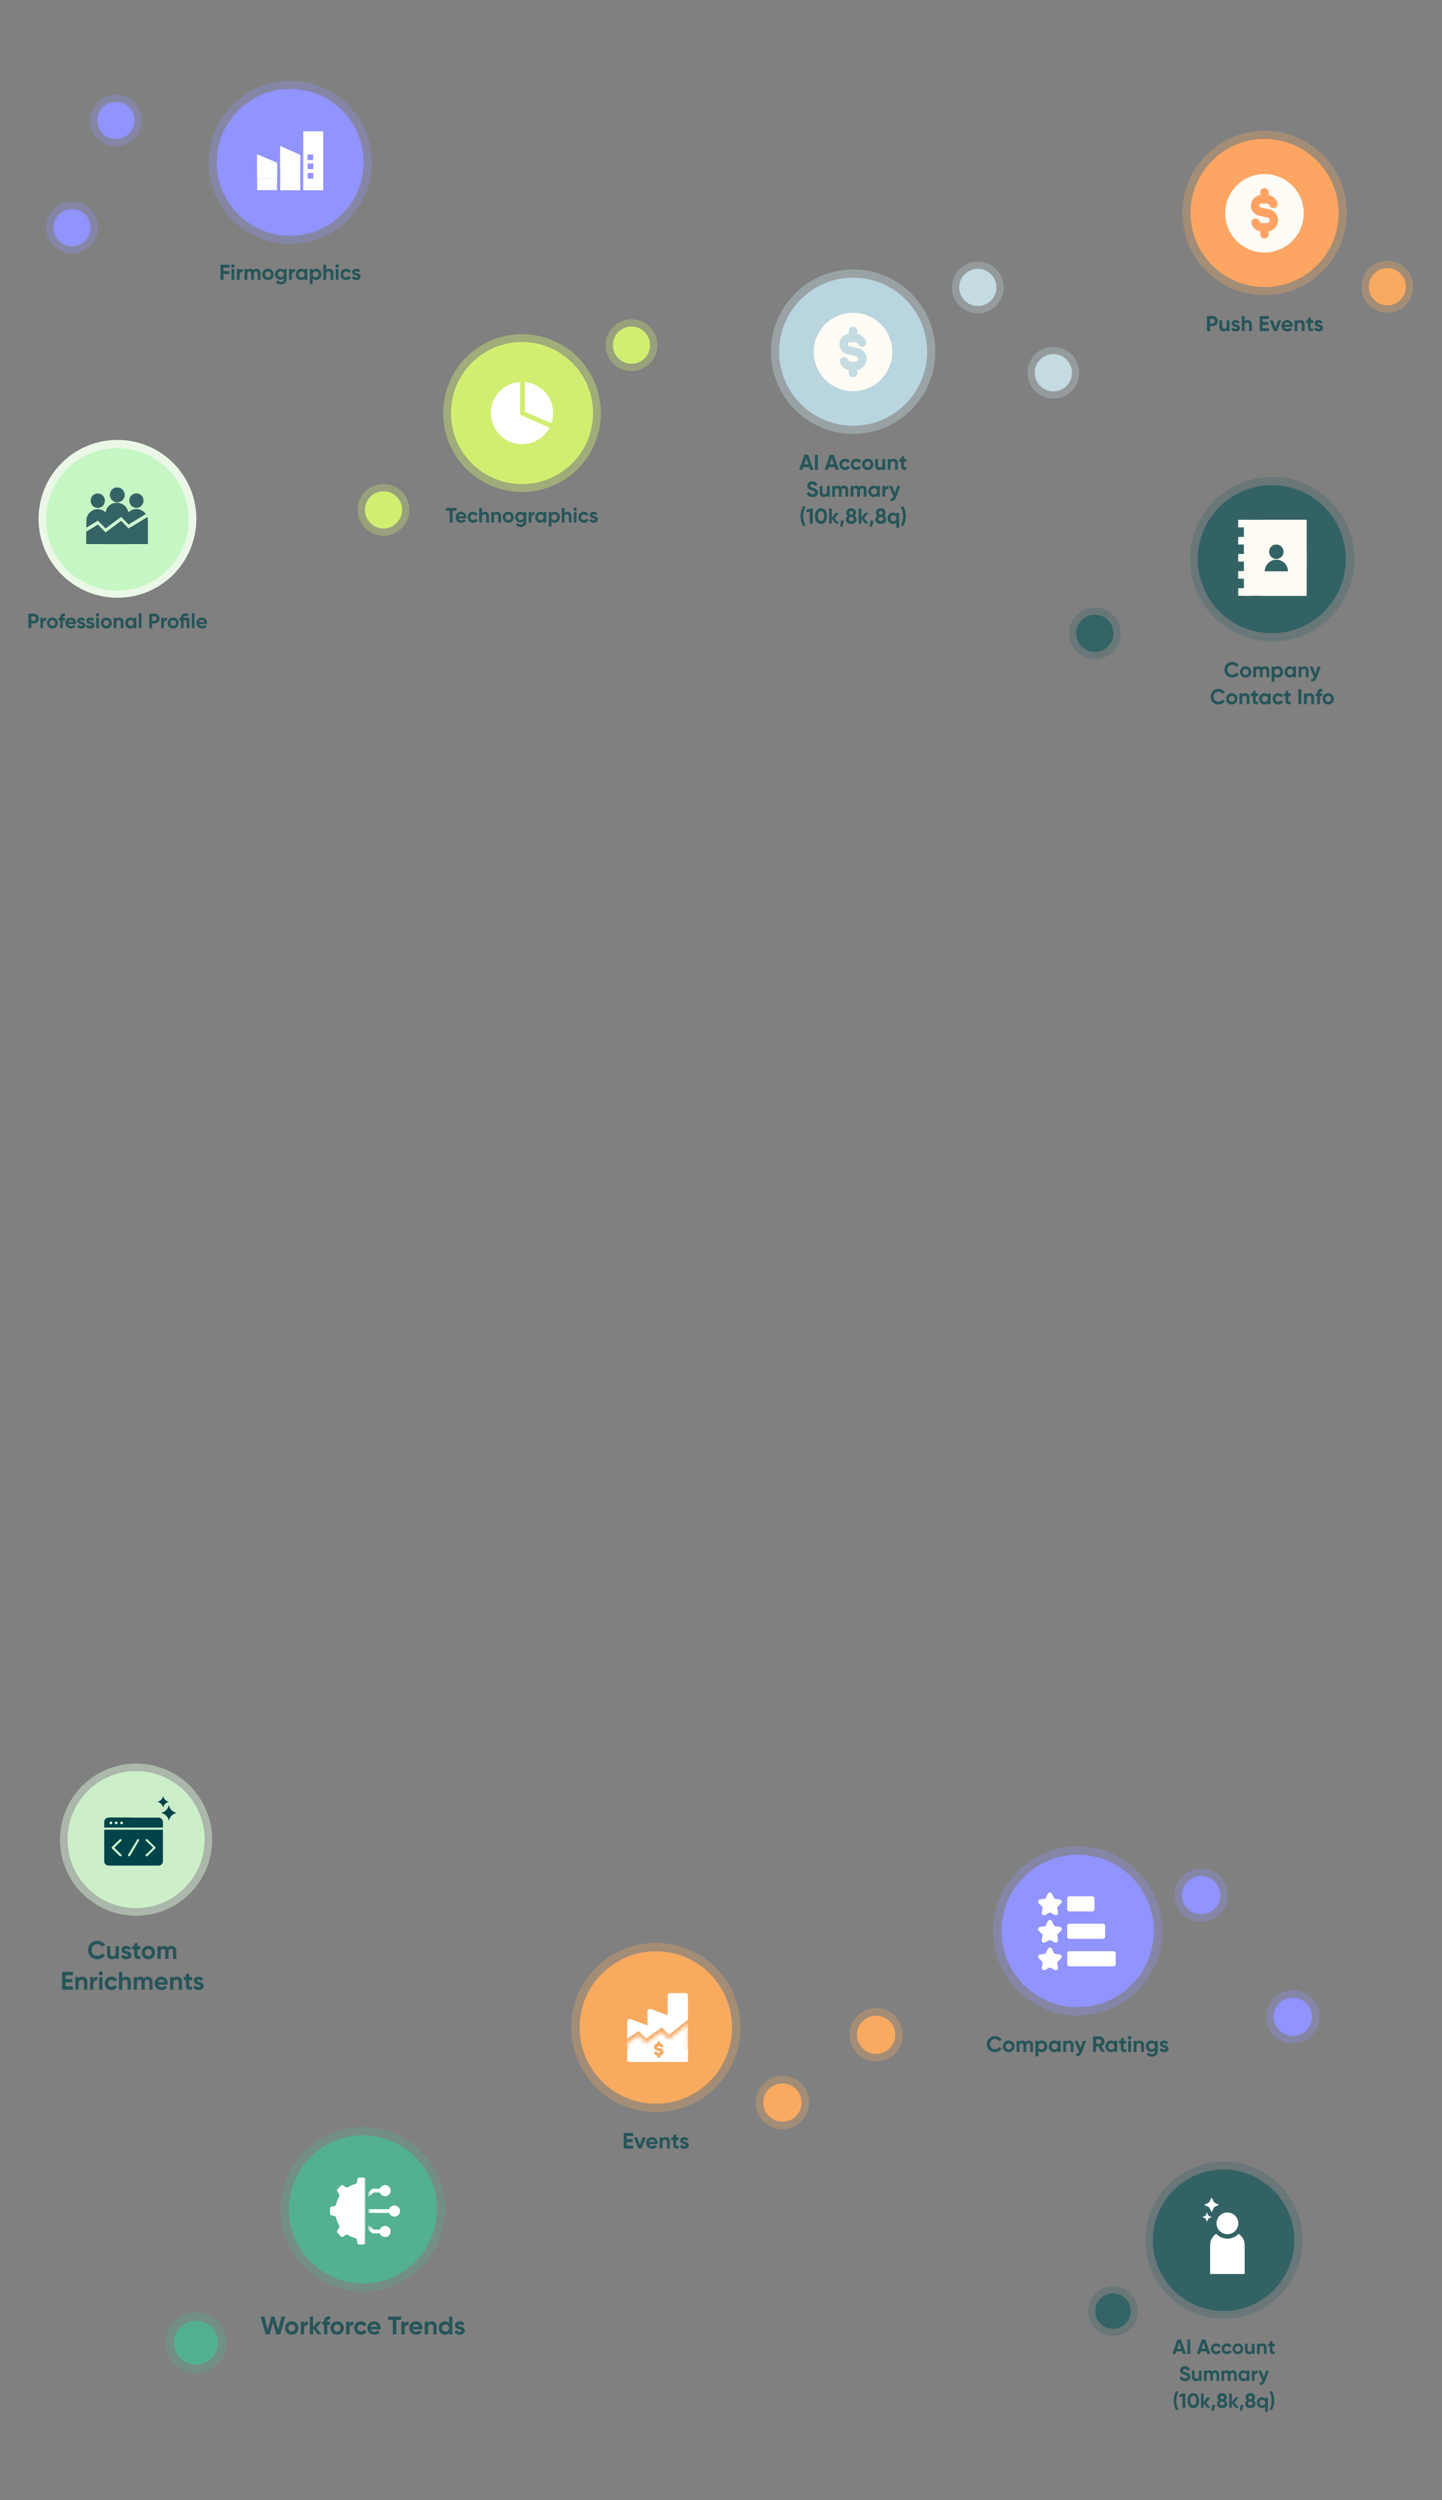 <?xml version="1.0" encoding="UTF-8"?>
<svg xmlns="http://www.w3.org/2000/svg" width="375" height="650" viewBox="0 0 375 650" fill="none">
  <rect x="0" y="0" width="375" height="650" fill="#808080" stroke="none"/>
  <g clip-path="url(#clip0_4974_9959)">
    <circle cx="94.375" cy="574.389" r="21.389" fill="#54B092" fill-opacity="0.3"></circle>
    <circle cx="94.374" cy="574.39" r="19.259" fill="#54B092"></circle>
    <circle cx="102.572" cy="574.827" r="0.966" fill="white" stroke="white" stroke-width="0.966"></circle>
    <circle cx="100.151" cy="580.135" r="0.966" fill="white" stroke="white" stroke-width="0.966"></circle>
    <circle cx="100.151" cy="569.516" r="0.966" fill="white" stroke="white" stroke-width="0.966"></circle>
    <path d="M94.352 574.828H102.083" stroke="white" stroke-width="0.966"></path>
    <path d="M101.121 569.516H97.033L90.491 574.827L97.033 580.138H101.121" stroke="white" stroke-width="0.966"></path>
    <path d="M93.394 566.344H94.614C94.733 566.344 94.829 566.44 94.829 566.559V568.333C94.829 571.076 94.817 572.957 94.805 574.913C94.793 576.869 94.78 578.899 94.78 581.938V583.094C94.78 583.212 94.684 583.309 94.565 583.309H93.394C93.293 583.309 93.205 583.237 93.185 583.138L92.982 582.171C92.93 581.918 92.733 581.729 92.492 581.668C91.806 581.495 91.16 581.208 90.574 580.825C90.356 580.683 90.067 580.673 89.842 580.825L89.102 581.325C89.014 581.384 88.897 581.371 88.825 581.295L87.92 580.333C87.854 580.263 87.842 580.158 87.892 580.075L88.41 579.211C88.536 579.001 88.529 578.742 88.409 578.538C88.035 577.901 87.755 577.194 87.589 576.441C87.535 576.199 87.35 575.999 87.1 575.939L86.211 575.73C86.114 575.708 86.046 575.621 86.046 575.521V574.131C86.046 574.031 86.114 573.945 86.211 573.922L87.1 573.713C87.35 573.654 87.535 573.453 87.589 573.211C87.755 572.458 88.035 571.752 88.409 571.114C88.529 570.91 88.536 570.652 88.41 570.441L87.892 569.577C87.842 569.495 87.854 569.389 87.92 569.319L88.825 568.357C88.897 568.281 89.014 568.268 89.102 568.327L89.842 568.827C90.067 568.979 90.356 568.97 90.574 568.827C91.16 568.445 91.806 568.159 92.492 567.985C92.733 567.925 92.93 567.734 92.982 567.481L93.185 566.515C93.205 566.415 93.293 566.344 93.394 566.344Z" fill="white" stroke="white" stroke-width="0.429"></path>
    <path d="M94.935 574.527H88.778C88.816 572.928 89.473 571.403 90.621 570.269C91.77 569.136 93.316 568.486 94.935 568.449V574.527Z" fill="white" stroke="white" stroke-width="0.289"></path>
    <path d="M94.935 574.788V580.865C93.316 580.828 91.77 580.18 90.621 579.046C89.473 577.913 88.816 576.387 88.778 574.788H94.935Z" fill="white" stroke="white" stroke-width="0.289"></path>
    <path d="M95.016 579.657C92.409 579.585 90.317 577.451 90.317 574.827C90.317 572.203 92.409 570.068 95.016 569.996V579.657Z" fill="white" stroke="white" stroke-width="0.272"></path>
    <path d="M94.95 574.564H90.295C90.323 573.355 90.82 572.202 91.689 571.345C92.557 570.488 93.725 569.996 94.95 569.968V574.564Z" fill="white" stroke="white" stroke-width="0.218"></path>
    <mask id="path-13-inside-1_4974_9959" fill="white">
      <path d="M94.995 565.818H95.771V583.834H94.995V565.818Z"></path>
    </mask>
    <path d="M94.995 565.818H95.771V583.834H94.995V565.818Z" fill="#54B092"></path>
    <path d="M94.995 565.818V564.701H93.878V565.818H94.995ZM95.771 565.818H96.888V564.701H95.771V565.818ZM95.771 583.834V584.951H96.888V583.834H95.771ZM94.995 583.834H93.878V584.951H94.995V583.834ZM94.995 565.818V566.935H95.771V565.818V564.701H94.995V565.818ZM95.771 565.818H94.654V583.834H95.771H96.888V565.818H95.771ZM95.771 583.834V582.717H94.995V583.834V584.951H95.771V583.834ZM94.995 583.834H96.112V565.818H94.995H93.878V583.834H94.995Z" fill="#54B092" mask="url(#path-13-inside-1_4974_9959)"></path>
    <path opacity="0.7" d="M69.074 606.893L67.778 602.262H68.737L69.624 605.695L70.589 602.262H71.37L72.342 605.695L73.229 602.262H74.188L72.891 606.893H71.853L70.98 603.836L70.113 606.893H69.074ZM75.858 606.985C74.885 606.985 74.112 606.224 74.112 605.239C74.112 604.253 74.885 603.492 75.858 603.492C76.83 603.492 77.611 604.253 77.611 605.239C77.611 606.224 76.83 606.985 75.858 606.985ZM75.858 606.152C76.367 606.152 76.757 605.775 76.757 605.239C76.757 604.703 76.367 604.326 75.858 604.326C75.355 604.326 74.965 604.703 74.965 605.239C74.965 605.775 75.355 606.152 75.858 606.152ZM79.064 604.154C79.237 603.704 79.653 603.519 80.07 603.519V604.471C79.627 604.419 79.064 604.617 79.064 605.312V606.893H78.211V603.585H79.064V604.154ZM83.619 606.893H82.626L81.422 605.391V606.893H80.569V602.262H81.422V605.04L82.56 603.585H83.579L82.249 605.219L83.619 606.893ZM85.824 602.99C85.381 602.957 85.123 603.102 85.123 603.552V603.585H85.824V604.405H85.123V606.893H84.269V604.405H83.793V603.585H84.269V603.552C84.269 602.639 84.772 602.103 85.824 602.169V602.99ZM87.667 606.985C86.694 606.985 85.92 606.224 85.92 605.239C85.92 604.253 86.694 603.492 87.667 603.492C88.639 603.492 89.42 604.253 89.42 605.239C89.42 606.224 88.639 606.985 87.667 606.985ZM87.667 606.152C88.176 606.152 88.566 605.775 88.566 605.239C88.566 604.703 88.176 604.326 87.667 604.326C87.164 604.326 86.774 604.703 86.774 605.239C86.774 605.775 87.164 606.152 87.667 606.152ZM90.873 604.154C91.045 603.704 91.462 603.519 91.879 603.519V604.471C91.436 604.419 90.873 604.617 90.873 605.312V606.893H90.02V603.585H90.873V604.154ZM93.829 606.985C92.824 606.985 92.083 606.224 92.083 605.239C92.083 604.253 92.824 603.492 93.829 603.492C94.478 603.492 95.04 603.836 95.311 604.346L94.577 604.776C94.445 604.505 94.16 604.333 93.823 604.333C93.314 604.333 92.936 604.71 92.936 605.239C92.936 605.761 93.314 606.138 93.823 606.138C94.167 606.138 94.451 605.973 94.584 605.702L95.325 606.125C95.04 606.641 94.478 606.985 93.829 606.985ZM96.445 605.589C96.564 606.026 96.928 606.211 97.378 606.211C97.709 606.211 97.973 606.072 98.119 605.88L98.807 606.277C98.496 606.727 98 606.985 97.365 606.985C96.253 606.985 95.552 606.224 95.552 605.239C95.552 604.253 96.26 603.492 97.299 603.492C98.278 603.492 98.972 604.266 98.972 605.239C98.972 605.365 98.959 605.477 98.939 605.589H96.445ZM96.432 604.928H98.119C98.013 604.452 97.656 604.26 97.299 604.26C96.842 604.26 96.531 604.505 96.432 604.928ZM104.324 602.262V603.135H103.074V606.893H102.161V603.135H100.917V602.262H104.324ZM105.227 604.154C105.399 603.704 105.816 603.519 106.233 603.519V604.471C105.79 604.419 105.227 604.617 105.227 605.312V606.893H104.374V603.585H105.227V604.154ZM107.33 605.589C107.449 606.026 107.813 606.211 108.263 606.211C108.594 606.211 108.858 606.072 109.004 605.88L109.692 606.277C109.381 606.727 108.885 606.985 108.25 606.985C107.138 606.985 106.437 606.224 106.437 605.239C106.437 604.253 107.145 603.492 108.184 603.492C109.163 603.492 109.857 604.266 109.857 605.239C109.857 605.365 109.844 605.477 109.824 605.589H107.33ZM107.317 604.928H109.004C108.898 604.452 108.541 604.26 108.184 604.26C107.727 604.26 107.416 604.505 107.317 604.928ZM112.292 603.492C112.993 603.492 113.542 603.982 113.542 604.862V606.893H112.689V604.968C112.689 604.518 112.418 604.286 112.034 604.286C111.617 604.286 111.306 604.531 111.306 605.107V606.893H110.453V603.585H111.306V603.956C111.505 603.658 111.849 603.492 112.292 603.492ZM116.778 602.262H117.631V606.893H116.778V606.502C116.54 606.807 116.189 606.985 115.706 606.985C114.82 606.985 114.092 606.224 114.092 605.239C114.092 604.253 114.82 603.492 115.706 603.492C116.189 603.492 116.54 603.671 116.778 603.975V602.262ZM115.865 606.172C116.388 606.172 116.778 605.794 116.778 605.239C116.778 604.683 116.388 604.306 115.865 604.306C115.336 604.306 114.946 604.683 114.946 605.239C114.946 605.794 115.336 606.172 115.865 606.172ZM119.173 604.524C119.173 605.014 120.88 604.71 120.88 605.927C120.88 606.641 120.258 606.985 119.55 606.985C118.889 606.985 118.399 606.707 118.161 606.198L118.902 605.781C118.994 606.052 119.219 606.211 119.55 606.211C119.821 606.211 120.007 606.119 120.007 605.927C120.007 605.444 118.3 605.708 118.3 604.544C118.3 603.87 118.875 603.492 119.557 603.492C120.093 603.492 120.556 603.737 120.814 604.194L120.086 604.591C119.987 604.379 119.801 604.253 119.557 604.253C119.345 604.253 119.173 604.346 119.173 604.524Z" fill="#004349"></path>
    <circle cx="50.955" cy="609.047" r="7.955" fill="#54B092" fill-opacity="0.3"></circle>
    <circle cx="50.956" cy="609.046" r="5.714" fill="#54B092"></circle>
    <circle cx="35.388" cy="478.259" r="17.819" fill="#C6F6C4"></circle>
    <circle cx="35.387" cy="478.274" r="19.79" fill="#D1E8D0" fill-opacity="0.53"></circle>
    <path d="M43.955 469.395C43.91 469.395 43.919 469.395 43.874 469.395C43.771 469.85 43.542 470.272 43.206 470.607C42.87 470.943 42.449 471.171 41.993 471.275C41.993 471.319 41.993 471.31 41.993 471.355C42.448 471.458 42.87 471.687 43.206 472.023C43.541 472.359 43.77 472.781 43.873 473.236C43.918 473.236 43.908 473.236 43.953 473.236C44.056 472.781 44.285 472.359 44.621 472.023C44.957 471.688 45.379 471.46 45.834 471.356C45.834 471.312 45.834 471.321 45.834 471.276C45.379 471.173 44.957 470.944 44.621 470.608C44.286 470.272 44.058 469.85 43.955 469.395Z" fill="#004349"></path>
    <path d="M42.45 466.994C42.417 466.994 42.424 466.994 42.39 466.994C42.313 467.336 42.141 467.652 41.889 467.904C41.637 468.156 41.321 468.327 40.979 468.404C40.979 468.438 40.979 468.431 40.979 468.464C41.321 468.542 41.637 468.713 41.889 468.965C42.14 469.217 42.312 469.534 42.389 469.876C42.423 469.876 42.415 469.876 42.449 469.876C42.527 469.534 42.698 469.218 42.95 468.966C43.202 468.714 43.519 468.543 43.86 468.466C43.86 468.432 43.86 468.439 43.86 468.405C43.519 468.328 43.202 468.156 42.951 467.904C42.699 467.652 42.528 467.336 42.45 466.994Z" fill="#004349"></path>
    <g clip-path="url(#clip1_4974_9959)">
      <path fill-rule="evenodd" clip-rule="evenodd" d="M41.181 485.023H28.29C27.627 485.023 27.105 484.52 27.105 483.88V475.693H42.366V483.88C42.366 484.52 41.845 485.023 41.181 485.023ZM31.323 482.599C31.276 482.599 31.181 482.599 31.134 482.553L29.096 480.541C29.001 480.45 29.001 480.267 29.096 480.175L31.134 478.208C31.276 478.071 31.418 478.071 31.561 478.208C31.655 478.3 31.655 478.483 31.561 478.574L29.712 480.358L31.561 482.142C31.655 482.233 31.655 482.416 31.561 482.553C31.466 482.599 31.418 482.599 31.323 482.599ZM33.551 482.599C33.504 482.599 33.456 482.599 33.409 482.553C33.267 482.508 33.267 482.325 33.314 482.187L35.684 478.254C35.779 478.117 35.921 478.071 36.063 478.163C36.205 478.254 36.252 478.391 36.158 478.529L33.835 482.462C33.741 482.553 33.646 482.599 33.551 482.599ZM38.148 482.599C38.101 482.599 38.006 482.599 37.959 482.553C37.816 482.416 37.816 482.233 37.959 482.142L39.807 480.358L37.959 478.574C37.816 478.483 37.816 478.3 37.959 478.208C38.053 478.071 38.243 478.071 38.338 478.208L40.376 480.175C40.518 480.267 40.518 480.45 40.376 480.541L38.338 482.553C38.29 482.599 38.243 482.599 38.148 482.599ZM29.854 474.092H29.333C29.191 474.092 29.049 474.001 29.049 473.818C29.049 473.681 29.191 473.543 29.333 473.543H29.854C29.997 473.543 30.139 473.681 30.139 473.818C30.139 474.001 29.997 474.092 29.854 474.092ZM33.124 474.092H32.603C32.461 474.092 32.319 474.001 32.319 473.818C32.319 473.681 32.461 473.543 32.603 473.543H33.124C33.267 473.543 33.409 473.681 33.409 473.818C33.409 474.001 33.267 474.092 33.124 474.092ZM31.466 474.092H30.992C30.85 474.092 30.707 474.001 30.707 473.818C30.707 473.681 30.85 473.543 30.992 473.543H31.466C31.655 473.543 31.75 473.681 31.75 473.818C31.75 474.001 31.655 474.092 31.466 474.092ZM27.105 475.144V473.681C27.105 473.04 27.627 472.537 28.29 472.537H41.181C41.845 472.537 42.366 473.04 42.366 473.681V475.144H27.105Z" fill="#004349"></path>
      <path d="M28.493 474.617H34.042V472.536H28.493V474.617Z" fill="#004349"></path>
      <path d="M29.186 473.923C29.186 474.115 29.031 474.27 28.84 474.27C28.648 474.27 28.493 474.115 28.493 473.923C28.493 473.731 28.648 473.576 28.84 473.576C29.031 473.576 29.186 473.731 29.186 473.923Z" fill="#E5FFE4"></path>
      <path d="M30.573 473.923C30.573 474.115 30.418 474.27 30.226 474.27C30.035 474.27 29.879 474.115 29.879 473.923C29.879 473.731 30.035 473.576 30.226 473.576C30.418 473.576 30.573 473.731 30.573 473.923Z" fill="#E5FFE4"></path>
      <path d="M31.961 473.923C31.961 474.115 31.805 474.27 31.614 474.27C31.422 474.27 31.267 474.115 31.267 473.923C31.267 473.731 31.422 473.576 31.614 473.576C31.805 473.576 31.961 473.731 31.961 473.923Z" fill="#E5FFE4"></path>
    </g>
    <path opacity="0.7" d="M25.32 509.376C23.917 509.376 22.912 508.317 22.912 506.968C22.912 505.612 23.917 504.56 25.32 504.56C26.166 504.56 26.914 504.99 27.311 505.652L26.523 506.108C26.299 505.698 25.849 505.446 25.32 505.446C24.413 505.446 23.818 506.075 23.818 506.968C23.818 507.854 24.413 508.483 25.32 508.483C25.849 508.483 26.305 508.231 26.523 507.828L27.311 508.284C26.92 508.946 26.173 509.376 25.32 509.376ZM30.066 505.976H30.92V509.283H30.066V508.913C29.868 509.21 29.524 509.376 29.081 509.376C28.38 509.376 27.83 508.886 27.83 508.007V505.976H28.684V507.901C28.684 508.35 28.955 508.582 29.339 508.582C29.755 508.582 30.066 508.337 30.066 507.762V505.976ZM32.463 506.915C32.463 507.405 34.169 507.1 34.169 508.317C34.169 509.032 33.547 509.376 32.84 509.376C32.178 509.376 31.689 509.098 31.451 508.589L32.191 508.172C32.284 508.443 32.509 508.602 32.84 508.602C33.111 508.602 33.296 508.509 33.296 508.317C33.296 507.835 31.589 508.099 31.589 506.935C31.589 506.26 32.165 505.883 32.846 505.883C33.382 505.883 33.845 506.128 34.103 506.584L33.375 506.981C33.276 506.769 33.091 506.644 32.846 506.644C32.635 506.644 32.463 506.736 32.463 506.915ZM36.513 506.796H35.766V508.172C35.766 508.529 36.023 508.536 36.513 508.509V509.283C35.316 509.416 34.912 509.065 34.912 508.172V506.796H34.337V505.976H34.912V505.308L35.766 505.05V505.976H36.513V506.796ZM38.586 509.376C37.613 509.376 36.839 508.615 36.839 507.629C36.839 506.644 37.613 505.883 38.586 505.883C39.558 505.883 40.339 506.644 40.339 507.629C40.339 508.615 39.558 509.376 38.586 509.376ZM38.586 508.542C39.095 508.542 39.485 508.165 39.485 507.629C39.485 507.094 39.095 506.717 38.586 506.717C38.083 506.717 37.693 507.094 37.693 507.629C37.693 508.165 38.083 508.542 38.586 508.542ZM44.597 505.883C45.351 505.883 45.847 506.419 45.847 507.246V509.283H44.994V507.305C44.994 506.915 44.796 506.677 44.438 506.677C44.061 506.677 43.823 506.928 43.823 507.424V509.283H42.97V507.305C42.97 506.915 42.771 506.677 42.414 506.677C42.05 506.677 41.792 506.928 41.792 507.424V509.283H40.939V505.976H41.792V506.326C41.978 506.048 42.288 505.883 42.712 505.883C43.122 505.883 43.426 506.055 43.611 506.359C43.816 506.062 44.147 505.883 44.597 505.883ZM17.056 516.41H19.008V517.283H16.143V512.653H18.974V513.526H17.056V514.512H18.809V515.371H17.056V516.41ZM21.45 513.883C22.151 513.883 22.701 514.373 22.701 515.252V517.283H21.847V515.358C21.847 514.908 21.576 514.677 21.192 514.677C20.776 514.677 20.465 514.922 20.465 515.497V517.283H19.611V513.976H20.465V514.346C20.663 514.048 21.007 513.883 21.45 513.883ZM24.282 514.545C24.454 514.095 24.871 513.91 25.288 513.91V514.862C24.845 514.809 24.282 515.008 24.282 515.702V517.283H23.429V513.976H24.282V514.545ZM26.21 513.579C25.926 513.579 25.688 513.341 25.688 513.056C25.688 512.772 25.926 512.527 26.21 512.527C26.502 512.527 26.74 512.772 26.74 513.056C26.74 513.341 26.502 513.579 26.21 513.579ZM25.787 517.283V513.976H26.64V517.283H25.787ZM28.996 517.376C27.99 517.376 27.25 516.615 27.25 515.629C27.25 514.644 27.99 513.883 28.996 513.883C29.644 513.883 30.206 514.227 30.478 514.736L29.743 515.166C29.611 514.895 29.327 514.723 28.989 514.723C28.48 514.723 28.103 515.1 28.103 515.629C28.103 516.152 28.48 516.529 28.989 516.529C29.333 516.529 29.618 516.364 29.75 516.092L30.491 516.516C30.206 517.032 29.644 517.376 28.996 517.376ZM32.781 513.883C33.482 513.883 34.031 514.373 34.031 515.252V517.283H33.178V515.358C33.178 514.908 32.907 514.677 32.523 514.677C32.106 514.677 31.796 514.922 31.796 515.497V517.283H30.942V512.653H31.796V514.346C31.994 514.048 32.338 513.883 32.781 513.883ZM38.418 513.883C39.172 513.883 39.668 514.419 39.668 515.246V517.283H38.815V515.305C38.815 514.915 38.617 514.677 38.259 514.677C37.882 514.677 37.644 514.928 37.644 515.424V517.283H36.791V515.305C36.791 514.915 36.592 514.677 36.235 514.677C35.871 514.677 35.613 514.928 35.613 515.424V517.283H34.76V513.976H35.613V514.326C35.799 514.048 36.109 513.883 36.533 513.883C36.943 513.883 37.247 514.055 37.432 514.359C37.638 514.062 37.968 513.883 38.418 513.883ZM41.114 515.98C41.233 516.417 41.597 516.602 42.047 516.602C42.378 516.602 42.642 516.463 42.788 516.271L43.476 516.668C43.165 517.118 42.669 517.376 42.034 517.376C40.922 517.376 40.221 516.615 40.221 515.629C40.221 514.644 40.929 513.883 41.968 513.883C42.947 513.883 43.641 514.657 43.641 515.629C43.641 515.755 43.628 515.868 43.608 515.98H41.114ZM41.101 515.319H42.788C42.682 514.842 42.325 514.65 41.968 514.65C41.511 514.65 41.2 514.895 41.101 515.319ZM46.076 513.883C46.777 513.883 47.326 514.373 47.326 515.252V517.283H46.473V515.358C46.473 514.908 46.202 514.677 45.818 514.677C45.401 514.677 45.09 514.922 45.09 515.497V517.283H44.237V513.976H45.09V514.346C45.289 514.048 45.633 513.883 46.076 513.883ZM49.947 514.796H49.199V516.172C49.199 516.529 49.457 516.536 49.947 516.509V517.283C48.749 517.416 48.346 517.065 48.346 516.172V514.796H47.77V513.976H48.346V513.308L49.199 513.05V513.976H49.947V514.796ZM51.264 514.915C51.264 515.405 52.971 515.1 52.971 516.317C52.971 517.032 52.349 517.376 51.641 517.376C50.98 517.376 50.49 517.098 50.252 516.589L50.993 516.172C51.086 516.443 51.311 516.602 51.641 516.602C51.913 516.602 52.098 516.509 52.098 516.317C52.098 515.835 50.391 516.099 50.391 514.935C50.391 514.26 50.967 513.883 51.648 513.883C52.184 513.883 52.647 514.128 52.905 514.584L52.177 514.981C52.078 514.769 51.893 514.644 51.648 514.644C51.436 514.644 51.264 514.736 51.264 514.915Z" fill="#004349"></path>
    <circle cx="280.258" cy="502.003" r="19.811" fill="#9193FE"></circle>
    <circle cx="280.262" cy="502.002" r="22.002" fill="#9193FE" fill-opacity="0.3"></circle>
    <g clip-path="url(#clip2_4974_9959)">
      <path d="M275.605 493.823L274.193 493.617L273.562 492.338C273.345 491.898 272.717 491.898 272.5 492.338L271.869 493.617L270.457 493.823C269.971 493.893 269.777 494.49 270.129 494.832L271.15 495.828L270.909 497.234C270.826 497.718 271.334 498.087 271.768 497.858L273.031 497.194L274.294 497.858C274.728 498.087 275.236 497.718 275.153 497.235L274.912 495.828L275.933 494.832C276.285 494.49 276.091 493.893 275.605 493.823Z" fill="white"></path>
      <path d="M275.605 500.957L274.193 500.752L273.562 499.473C273.345 499.033 272.717 499.033 272.5 499.473L271.869 500.752L270.457 500.957C269.971 501.028 269.777 501.624 270.129 501.967L271.15 502.963L270.909 504.369C270.826 504.853 271.334 505.221 271.768 504.993L273.031 504.329L274.294 504.993C274.728 505.221 275.236 504.853 275.153 504.369L274.912 502.963L275.933 501.967C276.285 501.624 276.091 501.028 275.605 500.957Z" fill="white"></path>
      <path d="M275.605 508.119L274.193 507.914L273.562 506.635C273.345 506.195 272.717 506.195 272.5 506.635L271.869 507.914L270.457 508.119C269.971 508.19 269.777 508.787 270.129 509.129L271.15 510.125L270.909 511.531C270.826 512.015 271.334 512.384 271.768 512.155L273.031 511.491L274.294 512.155C274.728 512.384 275.236 512.015 275.153 511.531L274.912 510.125L275.933 509.129C276.285 508.787 276.091 508.19 275.605 508.119Z" fill="white"></path>
      <path d="M278.116 504.061H286.797C287.124 504.061 287.389 503.796 287.389 503.469V500.707C287.389 500.38 287.124 500.115 286.797 500.115H278.116C277.789 500.115 277.524 500.38 277.524 500.707V503.469C277.524 503.796 277.789 504.061 278.116 504.061Z" fill="white"></path>
      <path d="M289.559 507.277H278.117C277.79 507.277 277.525 507.542 277.525 507.869V510.631C277.525 510.958 277.79 511.223 278.117 511.223H289.559C289.886 511.223 290.151 510.958 290.151 510.631V507.869C290.151 507.542 289.886 507.277 289.559 507.277Z" fill="white"></path>
      <path d="M278.116 496.938H284.035C284.362 496.938 284.627 496.673 284.627 496.346V493.584C284.627 493.257 284.362 492.992 284.035 492.992H278.116C277.789 492.992 277.524 493.257 277.524 493.584V496.346C277.524 496.673 277.789 496.938 278.116 496.938Z" fill="white"></path>
    </g>
    <path opacity="0.7" d="M258.75 533.538C257.529 533.538 256.653 532.616 256.653 531.441C256.653 530.26 257.529 529.344 258.75 529.344C259.488 529.344 260.138 529.719 260.484 530.295L259.799 530.692C259.603 530.335 259.211 530.116 258.75 530.116C257.961 530.116 257.443 530.663 257.443 531.441C257.443 532.213 257.961 532.76 258.75 532.76C259.211 532.76 259.609 532.541 259.799 532.19L260.484 532.587C260.144 533.163 259.493 533.538 258.75 533.538ZM262.326 533.538C261.479 533.538 260.805 532.875 260.805 532.017C260.805 531.159 261.479 530.496 262.326 530.496C263.173 530.496 263.852 531.159 263.852 532.017C263.852 532.875 263.173 533.538 262.326 533.538ZM262.326 532.812C262.769 532.812 263.109 532.484 263.109 532.017C263.109 531.55 262.769 531.222 262.326 531.222C261.888 531.222 261.548 531.55 261.548 532.017C261.548 532.484 261.888 532.812 262.326 532.812ZM267.561 530.496C268.217 530.496 268.649 530.963 268.649 531.683V533.457H267.906V531.735C267.906 531.395 267.733 531.187 267.422 531.187C267.094 531.187 266.887 531.406 266.887 531.838V533.457H266.143V531.735C266.143 531.395 265.971 531.187 265.66 531.187C265.343 531.187 265.118 531.406 265.118 531.838V533.457H264.375V530.577H265.118V530.882C265.279 530.64 265.55 530.496 265.919 530.496C266.276 530.496 266.541 530.646 266.702 530.911C266.881 530.652 267.169 530.496 267.561 530.496ZM270.957 530.496C271.729 530.496 272.362 531.159 272.362 532.017C272.362 532.875 271.729 533.538 270.957 533.538C270.536 533.538 270.231 533.382 270.023 533.117V534.609H269.28V530.577H270.023V530.917C270.231 530.652 270.536 530.496 270.957 530.496ZM270.818 532.829C271.279 532.829 271.619 532.501 271.619 532.017C271.619 531.533 271.279 531.205 270.818 531.205C270.363 531.205 270.023 531.533 270.023 532.017C270.023 532.501 270.363 532.829 270.818 532.829ZM275.075 530.577H275.818V533.457H275.075V533.117C274.868 533.376 274.557 533.538 274.136 533.538C273.37 533.538 272.737 532.875 272.737 532.017C272.737 531.159 273.37 530.496 274.136 530.496C274.557 530.496 274.868 530.657 275.075 530.917V530.577ZM274.275 532.829C274.735 532.829 275.075 532.501 275.075 532.017C275.075 531.533 274.735 531.205 274.275 531.205C273.819 531.205 273.48 531.533 273.48 532.017C273.48 532.501 273.819 532.829 274.275 532.829ZM278.094 530.496C278.704 530.496 279.182 530.922 279.182 531.689V533.457H278.439V531.781C278.439 531.389 278.203 531.187 277.869 531.187C277.506 531.187 277.235 531.401 277.235 531.902V533.457H276.492V530.577H277.235V530.899C277.408 530.64 277.708 530.496 278.094 530.496ZM281.633 530.577H282.428L281.379 533.457C281.08 534.287 280.59 534.649 279.859 534.609V533.918C280.268 533.924 280.475 533.751 280.613 533.365L279.432 530.577H280.245L280.993 532.512L281.633 530.577ZM286.468 533.457L285.656 532.057H285.051V533.457H284.256V529.425H285.869C286.612 529.425 287.211 530.024 287.211 530.761C287.211 531.268 286.894 531.723 286.434 531.936L287.326 533.457H286.468ZM285.051 530.168V531.36H285.869C286.169 531.36 286.416 531.095 286.416 530.761C286.416 530.427 286.169 530.168 285.869 530.168H285.051ZM289.803 530.577H290.546V533.457H289.803V533.117C289.595 533.376 289.284 533.538 288.864 533.538C288.098 533.538 287.464 532.875 287.464 532.017C287.464 531.159 288.098 530.496 288.864 530.496C289.284 530.496 289.595 530.657 289.803 530.917V530.577ZM289.002 532.829C289.463 532.829 289.803 532.501 289.803 532.017C289.803 531.533 289.463 531.205 289.002 531.205C288.547 531.205 288.207 531.533 288.207 532.017C288.207 532.501 288.547 532.829 289.002 532.829ZM292.867 531.291H292.216V532.489C292.216 532.8 292.441 532.806 292.867 532.783V533.457C291.824 533.572 291.473 533.267 291.473 532.489V531.291H290.972V530.577H291.473V529.995L292.216 529.77V530.577H292.867V531.291ZM293.76 530.231C293.512 530.231 293.305 530.024 293.305 529.776C293.305 529.528 293.512 529.315 293.76 529.315C294.013 529.315 294.22 529.528 294.22 529.776C294.22 530.024 294.013 530.231 293.76 530.231ZM293.391 533.457V530.577H294.134V533.457H293.391ZM296.416 530.496C297.026 530.496 297.504 530.922 297.504 531.689V533.457H296.761V531.781C296.761 531.389 296.525 531.187 296.191 531.187C295.828 531.187 295.557 531.401 295.557 531.902V533.457H294.814V530.577H295.557V530.899C295.73 530.64 296.03 530.496 296.416 530.496ZM300.345 530.577H301.071V533.319C301.071 534.263 300.328 534.69 299.567 534.69C298.951 534.69 298.456 534.454 298.202 533.987L298.836 533.624C298.957 533.849 299.147 534.027 299.59 534.027C300.057 534.027 300.345 533.774 300.345 533.319V533.008C300.143 533.278 299.832 533.446 299.423 533.446C298.605 533.446 297.989 532.783 297.989 531.971C297.989 531.164 298.605 530.496 299.423 530.496C299.832 530.496 300.143 530.663 300.345 530.934V530.577ZM299.539 532.76C300.005 532.76 300.345 532.432 300.345 531.971C300.345 531.516 300.005 531.187 299.539 531.187C299.072 531.187 298.732 531.516 298.732 531.971C298.732 532.432 299.072 532.76 299.539 532.76ZM302.408 531.395C302.408 531.821 303.894 531.556 303.894 532.616C303.894 533.238 303.352 533.538 302.736 533.538C302.16 533.538 301.734 533.296 301.526 532.852L302.172 532.489C302.252 532.725 302.448 532.864 302.736 532.864C302.972 532.864 303.134 532.783 303.134 532.616C303.134 532.195 301.647 532.426 301.647 531.412C301.647 530.825 302.149 530.496 302.742 530.496C303.208 530.496 303.612 530.709 303.836 531.107L303.203 531.452C303.116 531.268 302.955 531.159 302.742 531.159C302.557 531.159 302.408 531.239 302.408 531.395Z" fill="#004349"></path>
    <circle cx="312.357" cy="492.703" r="6.927" fill="#9193FE" fill-opacity="0.3"></circle>
    <circle cx="312.358" cy="492.704" r="4.976" fill="#9193FE"></circle>
    <circle cx="336.209" cy="524.33" r="6.927" fill="#9193FE" fill-opacity="0.3"></circle>
    <circle cx="336.21" cy="524.331" r="4.976" fill="#9193FE"></circle>
    <circle cx="170.557" cy="527.108" r="19.811" fill="#F8AA60"></circle>
    <circle cx="170.56" cy="527.107" r="22.002" fill="#F8AA60" fill-opacity="0.3"></circle>
    <path d="M178.351 518.162H174.187C173.885 518.162 173.64 518.407 173.64 518.71V533.39C173.64 533.693 173.885 533.938 174.187 533.938H178.351C178.653 533.938 178.898 533.693 178.898 533.39V518.71C178.898 518.407 178.653 518.162 178.351 518.162Z" fill="white"></path>
    <path d="M163.826 533.938H168.734C169.12 533.938 169.435 533.649 169.435 533.292V527.394C169.435 527.13 169.261 526.892 168.994 526.793L164.086 524.982C163.625 524.813 163.125 525.126 163.125 525.583V533.292C163.125 533.649 163.439 533.938 163.826 533.938Z" fill="white"></path>
    <path d="M169.087 533.939H173.995C174.382 533.939 174.696 533.649 174.696 533.292V524.758C174.696 524.494 174.522 524.256 174.256 524.158L169.348 522.348C168.888 522.178 168.386 522.49 168.386 522.948V533.292C168.386 533.649 168.7 533.939 169.087 533.939Z" fill="white"></path>
    <path d="M178.9 525.064L173.97 529.008L172.061 527.067L168.055 529.994L166.083 528.022L163.125 529.994V532.952H178.9V525.064Z" fill="#F8AA60"></path>
    <mask id="mask0_4974_9959" style="mask-type:alpha" maskUnits="userSpaceOnUse" x="163" y="526" width="16" height="9">
      <path d="M178.9 526.201L173.97 530.145L172.06 528.204L168.054 531.131L166.082 529.159L163.124 531.131V534.089H178.9V526.201Z" fill="#4DCCA8"></path>
    </mask>
    <g mask="url(#mask0_4974_9959)">
      <path d="M163.124 527.184H168.39V534.113H163.124V527.184Z" fill="white"></path>
      <rect x="168.39" y="523.289" width="6.375" height="14.968" fill="white"></rect>
      <rect x="174.765" y="523.289" width="4.158" height="14.968" fill="white"></rect>
    </g>
    <path d="M163.125 533.004H178.924V535.776C178.924 535.929 178.8 536.053 178.647 536.053H163.402C163.249 536.053 163.125 535.929 163.125 535.776V533.004Z" fill="white"></path>
    <path d="M172.264 532.787C172.073 532.632 171.801 532.529 171.451 532.479C171.253 532.446 171.116 532.409 171.039 532.369C170.962 532.329 170.924 532.271 170.924 532.196C170.924 532.121 170.956 532.062 171.019 532.02C171.082 531.979 171.17 531.957 171.284 531.957C171.398 531.957 171.488 531.981 171.554 532.029C171.62 532.077 171.66 532.148 171.675 532.24H172.493C172.472 531.925 172.354 531.677 172.138 531.494C172.015 531.39 171.87 531.317 171.705 531.272V530.787H170.903V531.262C170.821 531.282 170.743 531.307 170.67 531.338C170.489 531.418 170.347 531.533 170.245 531.683C170.143 531.832 170.092 532.011 170.092 532.218C170.092 532.502 170.185 532.719 170.371 532.865C170.557 533.012 170.821 533.113 171.166 533.166C171.361 533.196 171.5 533.235 171.582 533.283C171.664 533.331 171.706 533.395 171.706 533.477C171.706 533.548 171.671 533.606 171.602 533.65C171.533 533.693 171.438 533.715 171.318 533.715C171.049 533.715 170.905 533.608 170.887 533.395H170.055C170.07 533.737 170.189 534 170.412 534.185C170.547 534.296 170.71 534.373 170.901 534.416V534.932H171.704V534.422C171.792 534.403 171.875 534.378 171.954 534.345C172.141 534.267 172.288 534.151 172.392 533.999C172.497 533.846 172.55 533.663 172.55 533.45C172.55 533.162 172.454 532.941 172.262 532.787L172.264 532.787Z" fill="#F8AA60"></path>
    <path opacity="0.7" d="M162.993 557.802H164.692V558.562H162.198V554.53H164.664V555.291H162.993V556.149H164.52V556.898H162.993V557.802ZM167.113 555.682H167.931L166.837 558.562H165.99L164.896 555.682H165.714L166.411 557.698L167.113 555.682ZM168.805 557.428C168.909 557.808 169.226 557.969 169.617 557.969C169.905 557.969 170.136 557.848 170.262 557.681L170.862 558.027C170.591 558.418 170.159 558.643 169.606 558.643C168.638 558.643 168.027 557.981 168.027 557.122C168.027 556.264 168.644 555.602 169.548 555.602C170.401 555.602 171.006 556.276 171.006 557.122C171.006 557.232 170.994 557.33 170.977 557.428H168.805ZM168.794 556.852H170.262C170.17 556.437 169.859 556.27 169.548 556.27C169.151 556.27 168.88 556.483 168.794 556.852ZM173.126 555.602C173.736 555.602 174.214 556.028 174.214 556.794V558.562H173.471V556.886C173.471 556.495 173.235 556.293 172.901 556.293C172.538 556.293 172.267 556.506 172.267 557.007V558.562H171.524V555.682H172.267V556.005C172.44 555.746 172.74 555.602 173.126 555.602ZM176.496 556.397H175.846V557.595C175.846 557.906 176.07 557.912 176.496 557.889V558.562C175.454 558.678 175.102 558.372 175.102 557.595V556.397H174.601V555.682H175.102V555.1L175.846 554.876V555.682H176.496V556.397ZM177.644 556.5C177.644 556.927 179.13 556.662 179.13 557.721C179.13 558.344 178.589 558.643 177.972 558.643C177.396 558.643 176.97 558.401 176.763 557.958L177.408 557.595C177.488 557.831 177.684 557.969 177.972 557.969C178.209 557.969 178.37 557.889 178.37 557.721C178.37 557.301 176.884 557.531 176.884 556.518C176.884 555.93 177.385 555.602 177.978 555.602C178.445 555.602 178.848 555.815 179.073 556.212L178.439 556.558C178.353 556.374 178.191 556.264 177.978 556.264C177.794 556.264 177.644 556.345 177.644 556.5Z" fill="#004349"></path>
    <circle cx="227.842" cy="528.997" r="6.927" fill="#F8AA60" fill-opacity="0.3"></circle>
    <circle cx="227.843" cy="528.999" r="4.976" fill="#F8AA60"></circle>
    <circle cx="203.473" cy="546.626" r="6.927" fill="#F8AA60" fill-opacity="0.3"></circle>
    <circle cx="203.473" cy="546.626" r="4.976" fill="#F8AA60"></circle>
    <circle cx="318.186" cy="582.424" r="18.391" fill="#336365"></circle>
    <circle cx="318.295" cy="582.424" r="20.424" fill="#336365" fill-opacity="0.3"></circle>
    <path d="M323.683 583.563C323.658 581.499 321.659 579.832 319.196 579.832C316.734 579.832 314.735 581.499 314.708 583.563V591.185H323.683V583.563Z" fill="white"></path>
    <circle cx="319.196" cy="578.025" r="3.404" fill="white" stroke="#336365" stroke-width="1.155"></circle>
    <path d="M315.086 575.135L314.446 573.847L313.158 573.206L314.446 572.566L315.086 571.278L315.727 572.566L317.015 573.206L315.727 573.847L315.086 575.135Z" fill="white"></path>
    <path d="M313.892 577.594L313.521 576.772L312.7 576.401L313.521 576.03L313.892 575.208L314.264 576.03L315.085 576.401L314.264 576.772L313.892 577.594Z" fill="white"></path>
    <path opacity="0.7" d="M307.622 611.982L307.398 611.309H305.906L305.681 611.982H304.884L306.194 608.239H307.109L308.424 611.982H307.622ZM306.141 610.619H307.168L306.654 609.089L306.141 610.619ZM308.788 608.239H309.526V611.982H308.788V608.239ZM313.962 611.982L313.737 611.309H312.245L312.021 611.982H311.224L312.534 608.239H313.449L314.764 611.982H313.962ZM312.481 610.619H313.507L312.994 609.089L312.481 610.619ZM316.295 612.057C315.482 612.057 314.883 611.442 314.883 610.646C314.883 609.849 315.482 609.234 316.295 609.234C316.819 609.234 317.274 609.512 317.493 609.924L316.899 610.271C316.792 610.052 316.562 609.913 316.29 609.913C315.878 609.913 315.573 610.218 315.573 610.646C315.573 611.068 315.878 611.373 316.29 611.373C316.568 611.373 316.798 611.239 316.905 611.02L317.504 611.362C317.274 611.779 316.819 612.057 316.295 612.057ZM319.099 612.057C318.286 612.057 317.688 611.442 317.688 610.646C317.688 609.849 318.286 609.234 319.099 609.234C319.623 609.234 320.078 609.512 320.297 609.924L319.704 610.271C319.597 610.052 319.367 609.913 319.094 609.913C318.682 609.913 318.377 610.218 318.377 610.646C318.377 611.068 318.682 611.373 319.094 611.373C319.372 611.373 319.602 611.239 319.709 611.02L320.308 611.362C320.078 611.779 319.623 612.057 319.099 612.057ZM321.904 612.057C321.117 612.057 320.492 611.442 320.492 610.646C320.492 609.849 321.117 609.234 321.904 609.234C322.69 609.234 323.321 609.849 323.321 610.646C323.321 611.442 322.69 612.057 321.904 612.057ZM321.904 611.384C322.315 611.384 322.631 611.079 322.631 610.646C322.631 610.212 322.315 609.908 321.904 609.908C321.497 609.908 321.182 610.212 321.182 610.646C321.182 611.079 321.497 611.384 321.904 611.384ZM325.571 609.309H326.26V611.982H325.571V611.683C325.41 611.924 325.132 612.057 324.774 612.057C324.207 612.057 323.763 611.662 323.763 610.95V609.309H324.453V610.865C324.453 611.228 324.672 611.416 324.982 611.416C325.319 611.416 325.571 611.218 325.571 610.753V609.309ZM328.379 609.234C328.946 609.234 329.389 609.63 329.389 610.341V611.982H328.7V610.426C328.7 610.063 328.48 609.876 328.17 609.876C327.833 609.876 327.582 610.073 327.582 610.539V611.982H326.892V609.309H327.582V609.608C327.742 609.368 328.021 609.234 328.379 609.234ZM331.508 609.972H330.904V611.084C330.904 611.373 331.112 611.378 331.508 611.357V611.982C330.54 612.089 330.214 611.806 330.214 611.084V609.972H329.749V609.309H330.214V608.769L330.904 608.56V609.309H331.508V609.972ZM308.204 619.057C307.439 619.057 306.937 618.688 306.734 618.132L307.365 617.763C307.498 618.111 307.76 618.335 308.226 618.335C308.669 618.335 308.824 618.148 308.824 617.94C308.824 617.662 308.573 617.555 308.017 617.394C307.445 617.228 306.889 616.988 306.889 616.277C306.889 615.571 307.477 615.164 308.119 615.164C308.734 615.164 309.204 615.48 309.455 616.004L308.835 616.362C308.701 616.079 308.498 615.881 308.119 615.881C307.808 615.881 307.627 616.041 307.627 616.255C307.627 616.485 307.771 616.608 308.338 616.779C308.931 616.966 309.562 617.164 309.562 617.929C309.562 618.629 309.001 619.057 308.204 619.057ZM311.776 616.309H312.466V618.982H311.776V618.683C311.616 618.924 311.338 619.057 310.98 619.057C310.413 619.057 309.969 618.662 309.969 617.95V616.309H310.659V617.865C310.659 618.228 310.878 618.416 311.188 618.416C311.525 618.416 311.776 618.218 311.776 617.753V616.309ZM316.055 616.234C316.665 616.234 317.066 616.667 317.066 617.335V618.982H316.376V617.384C316.376 617.068 316.216 616.876 315.927 616.876C315.622 616.876 315.429 617.079 315.429 617.48V618.982H314.74V617.384C314.74 617.068 314.579 616.876 314.29 616.876C313.996 616.876 313.788 617.079 313.788 617.48V618.982H313.098V616.309H313.788V616.592C313.937 616.368 314.189 616.234 314.531 616.234C314.863 616.234 315.109 616.373 315.258 616.619C315.424 616.378 315.691 616.234 316.055 616.234ZM320.609 616.234C321.218 616.234 321.619 616.667 321.619 617.335V618.982H320.93V617.384C320.93 617.068 320.769 616.876 320.48 616.876C320.176 616.876 319.983 617.079 319.983 617.48V618.982H319.293V617.384C319.293 617.068 319.133 616.876 318.844 616.876C318.55 616.876 318.341 617.079 318.341 617.48V618.982H317.652V616.309H318.341V616.592C318.491 616.368 318.743 616.234 319.085 616.234C319.416 616.234 319.662 616.373 319.812 616.619C319.978 616.378 320.245 616.234 320.609 616.234ZM324.237 616.309H324.927V618.982H324.237V618.667C324.045 618.908 323.756 619.057 323.366 619.057C322.655 619.057 322.066 618.442 322.066 617.646C322.066 616.849 322.655 616.234 323.366 616.234C323.756 616.234 324.045 616.384 324.237 616.624V616.309ZM323.494 618.4C323.922 618.4 324.237 618.095 324.237 617.646C324.237 617.196 323.922 616.892 323.494 616.892C323.072 616.892 322.756 617.196 322.756 617.646C322.756 618.095 323.072 618.4 323.494 618.4ZM326.243 616.769C326.382 616.405 326.718 616.255 327.055 616.255V617.025C326.697 616.982 326.243 617.143 326.243 617.704V618.982H325.553V616.309H326.243V616.769ZM329.26 616.309H329.997L329.024 618.982C328.746 619.752 328.292 620.089 327.612 620.052V619.41C327.992 619.416 328.185 619.255 328.313 618.897L327.217 616.309H327.971L328.666 618.105L329.26 616.309ZM305.797 626.517C305.423 625.769 305.209 624.966 305.209 624.111C305.209 623.255 305.423 622.453 305.797 621.704H306.487C306.113 622.453 305.899 623.255 305.899 624.111C305.899 624.966 306.113 625.769 306.487 626.517H305.797ZM307.608 622.239H308.25V625.982H307.512V623.02L306.806 623.218L306.624 622.587L307.608 622.239ZM310.318 626.057C309.366 626.057 308.821 625.266 308.821 624.111C308.821 622.956 309.366 622.164 310.318 622.164C311.275 622.164 311.815 622.956 311.815 624.111C311.815 625.266 311.275 626.057 310.318 626.057ZM310.318 625.335C310.821 625.335 311.083 624.902 311.083 624.111C311.083 623.319 310.821 622.881 310.318 622.881C309.815 622.881 309.559 623.319 309.559 624.111C309.559 624.902 309.815 625.335 310.318 625.335ZM314.782 625.982H313.98L313.007 624.769V625.982H312.317V622.239H313.007V624.485L313.927 623.309H314.75L313.675 624.63L314.782 625.982ZM316.036 625.244L315.635 626.731H315.073L315.287 625.244H316.036ZM318.642 624.036C318.973 624.234 319.16 624.56 319.16 624.94C319.16 625.629 318.647 626.057 317.818 626.057C316.984 626.057 316.476 625.629 316.476 624.94C316.476 624.56 316.663 624.234 316.989 624.036C316.754 623.865 316.599 623.608 316.599 623.261C316.599 622.539 317.16 622.164 317.818 622.164C318.476 622.164 319.032 622.539 319.032 623.261C319.032 623.608 318.882 623.865 318.642 624.036ZM317.818 622.86C317.54 622.86 317.337 623.02 317.337 623.298C317.337 623.571 317.54 623.742 317.818 623.742C318.096 623.742 318.299 623.571 318.299 623.298C318.299 623.02 318.096 622.86 317.818 622.86ZM317.818 625.362C318.171 625.362 318.428 625.18 318.428 624.843C318.428 624.512 318.171 624.33 317.818 624.33C317.465 624.33 317.209 624.512 317.209 624.843C317.209 625.18 317.465 625.362 317.818 625.362ZM322.12 625.982H321.317L320.344 624.769V625.982H319.654V622.239H320.344V624.485L321.264 623.309H322.087L321.013 624.63L322.12 625.982ZM323.373 625.244L322.972 626.731H322.41L322.624 625.244H323.373ZM325.979 624.036C326.31 624.234 326.498 624.56 326.498 624.94C326.498 625.629 325.984 626.057 325.155 626.057C324.321 626.057 323.813 625.629 323.813 624.94C323.813 624.56 324 624.234 324.326 624.036C324.091 623.865 323.936 623.608 323.936 623.261C323.936 622.539 324.498 622.164 325.155 622.164C325.813 622.164 326.369 622.539 326.369 623.261C326.369 623.608 326.219 623.865 325.979 624.036ZM325.155 622.86C324.877 622.86 324.674 623.02 324.674 623.298C324.674 623.571 324.877 623.742 325.155 623.742C325.433 623.742 325.637 623.571 325.637 623.298C325.637 623.02 325.433 622.86 325.155 622.86ZM325.155 625.362C325.508 625.362 325.765 625.18 325.765 624.843C325.765 624.512 325.508 624.33 325.155 624.33C324.802 624.33 324.546 624.512 324.546 624.843C324.546 625.18 324.802 625.362 325.155 625.362ZM329.018 623.309H329.708V627.052H329.018V625.667C328.826 625.913 328.542 626.057 328.152 626.057C327.435 626.057 326.847 625.442 326.847 624.646C326.847 623.849 327.435 623.234 328.152 623.234C328.542 623.234 328.826 623.378 329.018 623.624V623.309ZM328.28 625.4C328.703 625.4 329.018 625.095 329.018 624.646C329.018 624.196 328.703 623.892 328.28 623.892C327.852 623.892 327.537 624.196 327.537 624.646C327.537 625.095 327.852 625.4 328.28 625.4ZM330.793 626.517H330.104C330.478 625.769 330.692 624.966 330.692 624.111C330.692 623.255 330.478 622.453 330.104 621.704H330.793C331.168 622.453 331.382 623.255 331.382 624.111C331.382 624.966 331.168 625.769 330.793 626.517Z" fill="#004349"></path>
    <circle cx="289.431" cy="600.843" r="6.431" fill="#336365" fill-opacity="0.3"></circle>
    <circle cx="289.432" cy="600.844" r="4.619" fill="#336365"></circle>
    <circle cx="75.461" cy="42.207" r="21.207" fill="#9193FE" fill-opacity="0.3"></circle>
    <circle cx="75.461" cy="42.207" r="19.095" fill="#9193FE"></circle>
    <path d="M78.872 49.428L78.872 34.148L84.056 34.148L84.056 49.428L78.872 49.428Z" fill="white"></path>
    <path d="M78.872 44.244L78.872 49.428L84.056 49.428L78.872 44.244Z" fill="white"></path>
    <path d="M81.469 42.51H80.008V43.97H81.469V42.51Z" fill="#9193FE"></path>
    <path d="M81.425 40.15H79.964V41.611H81.425V40.15Z" fill="#9193FE"></path>
    <path d="M81.469 44.982H80.008V46.443H81.469V44.982Z" fill="#9193FE"></path>
    <path d="M66.868 45.334L66.867 40.15L72.051 42.333L72.051 45.334L66.868 45.334Z" fill="white"></path>
    <path d="M66.868 46.426L66.867 40.15L72.051 42.793L72.051 46.426L66.868 46.426Z" fill="white"></path>
    <path d="M72.872 49.426L72.871 37.967L78.055 40.286L78.055 49.426L72.872 49.426Z" fill="white"></path>
    <path d="M66.867 46.426L66.867 49.427L72.051 49.427L72.051 46.426L66.867 46.426Z" fill="white"></path>
    <path d="M72.871 44.244L78.055 44.244L78.055 40.288L72.871 40.288L72.871 44.244Z" fill="white"></path>
    <path d="M72.051 42.334H66.867V46.427L72.051 42.334Z" fill="white"></path>
    <path d="M72.869 49.428L78.053 49.428L78.053 44.244L72.869 49.428Z" fill="white"></path>
    <path d="M72.871 40.286V37.967L78.055 40.286H72.871Z" fill="white"></path>
    <path d="M66.867 42.333V40.15L72.051 42.333H66.867Z" fill="white"></path>
    <path opacity="0.7" d="M59.684 69.561H58.116V70.49H59.639V71.229H58.116V72.74H57.344V68.822H59.684V69.561ZM60.571 69.606C60.331 69.606 60.129 69.404 60.129 69.164C60.129 68.923 60.331 68.716 60.571 68.716C60.817 68.716 61.019 68.923 61.019 69.164C61.019 69.404 60.817 69.606 60.571 69.606ZM60.213 72.74V69.942H60.935V72.74H60.213ZM62.318 70.423C62.463 70.042 62.816 69.886 63.169 69.886V70.692C62.794 70.647 62.318 70.815 62.318 71.403V72.74H61.596V69.942H62.318V70.423ZM66.686 69.863C67.324 69.863 67.744 70.317 67.744 71.016V72.74H67.022V71.067C67.022 70.736 66.854 70.535 66.552 70.535C66.233 70.535 66.031 70.748 66.031 71.167V72.74H65.309V71.067C65.309 70.736 65.141 70.535 64.839 70.535C64.531 70.535 64.313 70.748 64.313 71.167V72.74H63.591V69.942H64.313V70.238C64.47 70.003 64.733 69.863 65.091 69.863C65.438 69.863 65.695 70.009 65.852 70.266C66.026 70.014 66.306 69.863 66.686 69.863ZM69.689 72.819C68.867 72.819 68.212 72.175 68.212 71.341C68.212 70.507 68.867 69.863 69.689 69.863C70.512 69.863 71.173 70.507 71.173 71.341C71.173 72.175 70.512 72.819 69.689 72.819ZM69.689 72.113C70.121 72.113 70.451 71.794 70.451 71.341C70.451 70.888 70.121 70.569 69.689 70.569C69.264 70.569 68.934 70.888 68.934 71.341C68.934 71.794 69.264 72.113 69.689 72.113ZM73.824 69.942H74.53V72.606C74.53 73.524 73.808 73.938 73.069 73.938C72.47 73.938 71.989 73.709 71.742 73.255L72.358 72.903C72.475 73.121 72.66 73.294 73.091 73.294C73.545 73.294 73.824 73.048 73.824 72.606V72.304C73.629 72.567 73.326 72.729 72.929 72.729C72.134 72.729 71.535 72.085 71.535 71.296C71.535 70.513 72.134 69.863 72.929 69.863C73.326 69.863 73.629 70.026 73.824 70.289V69.942ZM73.041 72.063C73.494 72.063 73.824 71.744 73.824 71.296C73.824 70.854 73.494 70.535 73.041 70.535C72.588 70.535 72.257 70.854 72.257 71.296C72.257 71.744 72.588 72.063 73.041 72.063ZM75.906 70.423C76.052 70.042 76.405 69.886 76.757 69.886V70.692C76.382 70.647 75.906 70.815 75.906 71.403V72.74H75.184V69.942H75.906V70.423ZM79.203 69.942H79.925V72.74H79.203V72.41C79.001 72.662 78.699 72.819 78.29 72.819C77.546 72.819 76.93 72.175 76.93 71.341C76.93 70.507 77.546 69.863 78.29 69.863C78.699 69.863 79.001 70.02 79.203 70.272V69.942ZM78.425 72.13C78.872 72.13 79.203 71.811 79.203 71.341C79.203 70.871 78.872 70.552 78.425 70.552C77.983 70.552 77.652 70.871 77.652 71.341C77.652 71.811 77.983 72.13 78.425 72.13ZM82.208 69.863C82.958 69.863 83.574 70.507 83.574 71.341C83.574 72.175 82.958 72.819 82.208 72.819C81.8 72.819 81.503 72.668 81.302 72.41V73.86H80.579V69.942H81.302V70.272C81.503 70.014 81.8 69.863 82.208 69.863ZM82.074 72.13C82.522 72.13 82.852 71.811 82.852 71.341C82.852 70.871 82.522 70.552 82.074 70.552C81.632 70.552 81.302 70.871 81.302 71.341C81.302 71.811 81.632 72.13 82.074 72.13ZM85.639 69.863C86.233 69.863 86.697 70.277 86.697 71.022V72.74H85.975V71.111C85.975 70.731 85.746 70.535 85.421 70.535C85.068 70.535 84.805 70.742 84.805 71.229V72.74H84.083V68.822H84.805V70.255C84.973 70.003 85.264 69.863 85.639 69.863ZM87.672 69.606C87.431 69.606 87.23 69.404 87.23 69.164C87.23 68.923 87.431 68.716 87.672 68.716C87.918 68.716 88.12 68.923 88.12 69.164C88.12 69.404 87.918 69.606 87.672 69.606ZM87.314 72.74V69.942H88.036V72.74H87.314ZM90.029 72.819C89.178 72.819 88.551 72.175 88.551 71.341C88.551 70.507 89.178 69.863 90.029 69.863C90.577 69.863 91.053 70.154 91.282 70.585L90.661 70.949C90.549 70.72 90.308 70.574 90.023 70.574C89.592 70.574 89.273 70.893 89.273 71.341C89.273 71.783 89.592 72.102 90.023 72.102C90.314 72.102 90.555 71.962 90.667 71.733L91.294 72.091C91.053 72.528 90.577 72.819 90.029 72.819ZM92.336 70.736C92.336 71.151 93.78 70.893 93.78 71.923C93.78 72.528 93.254 72.819 92.655 72.819C92.096 72.819 91.681 72.584 91.48 72.153L92.107 71.8C92.185 72.029 92.375 72.164 92.655 72.164C92.885 72.164 93.041 72.085 93.041 71.923C93.041 71.514 91.597 71.738 91.597 70.753C91.597 70.182 92.084 69.863 92.661 69.863C93.114 69.863 93.506 70.07 93.724 70.457L93.109 70.792C93.025 70.613 92.868 70.507 92.661 70.507C92.482 70.507 92.336 70.585 92.336 70.736Z" fill="#004349"></path>
    <circle cx="18.731" cy="59.19" r="6.731" fill="#9193FE" fill-opacity="0.3"></circle>
    <circle cx="18.732" cy="59.19" r="4.835" fill="#9193FE"></circle>
    <circle cx="30.138" cy="31.299" r="6.731" fill="#9193FE" fill-opacity="0.3"></circle>
    <circle cx="30.139" cy="31.302" r="4.835" fill="#9193FE"></circle>
    <circle cx="30.547" cy="134.883" r="20.517" fill="#EBF8E7"></circle>
    <circle cx="30.521" cy="135.022" r="18.535" fill="#C6F6C4"></circle>
    <circle cx="30.504" cy="128.644" r="1.916" fill="#336365"></circle>
    <path d="M28.588 128.644C28.588 128.896 28.638 129.145 28.734 129.378C28.831 129.61 28.972 129.821 29.149 129.999C29.328 130.177 29.539 130.318 29.771 130.415C30.004 130.511 30.253 130.56 30.504 130.56C30.756 130.56 31.005 130.511 31.238 130.415C31.47 130.318 31.681 130.177 31.859 129.999C32.037 129.821 32.178 129.61 32.274 129.378C32.371 129.145 32.42 128.896 32.42 128.644H30.504L28.588 128.644Z" fill="#336365"></path>
    <path d="M28.588 128.644C28.588 128.136 28.79 127.649 29.149 127.29C29.509 126.93 29.996 126.729 30.504 126.729V128.644L28.588 128.644Z" fill="#336365"></path>
    <path d="M25.421 132.062C26.444 132.062 27.274 131.218 27.274 130.177C27.274 129.137 26.444 128.293 25.421 128.293C24.397 128.293 23.568 129.137 23.568 130.177C23.568 131.218 24.397 132.062 25.421 132.062Z" fill="#336365"></path>
    <path d="M28.385 135.358C28.369 133.708 27.048 132.375 25.421 132.375C23.795 132.375 22.474 133.708 22.456 135.358V141.452H28.385V135.358Z" fill="#336365"></path>
    <path d="M35.472 132.031C36.496 132.031 37.325 131.187 37.325 130.146C37.325 129.105 36.496 128.262 35.472 128.262C34.449 128.262 33.62 129.105 33.62 130.146C33.62 131.187 34.449 132.031 35.472 132.031Z" fill="#336365"></path>
    <path d="M35.47 132.344C33.833 132.344 32.505 133.693 32.505 135.359V141.453H38.434V135.359C38.434 133.693 37.107 132.344 35.469 132.344H35.47Z" fill="#336365"></path>
    <path d="M30.477 130.741C28.839 130.741 27.512 132.091 27.512 133.757V141.455H33.441V133.756C33.441 132.09 32.113 130.74 30.476 130.74L30.477 130.741Z" fill="#336365"></path>
    <path d="M30.503 135.158V130.737L30.293 130.734C28.724 130.708 27.438 131.974 27.438 133.544V137.458L30.503 135.158Z" fill="#336365"></path>
    <path d="M38.291 134.43L36.771 135.357L33.442 137.389L31.508 135.389L27.45 138.404L25.453 136.373L22.456 138.201V141.452H38.435V135.357C38.435 135.033 38.384 134.722 38.291 134.43Z" fill="#336365"></path>
    <path d="M37.911 133.646L35.106 135.359L33.442 136.374L31.508 134.374L27.45 137.39L25.453 135.359L22.456 137.187V138.202L25.453 136.374L27.45 138.406L31.508 135.39L33.442 137.39L36.771 135.359L38.291 134.431C38.201 134.149 38.072 133.886 37.91 133.648L37.911 133.646Z" fill="#D1F9D0"></path>
    <path opacity="0.7" d="M8.808 159.539C9.539 159.539 10.102 160.103 10.102 160.812C10.102 161.521 9.539 162.085 8.808 162.085H8.142V163.33H7.394V159.539H8.808ZM8.808 161.386C9.127 161.386 9.36 161.137 9.36 160.812C9.36 160.482 9.127 160.238 8.808 160.238H8.142V161.386H8.808ZM11.196 161.088C11.337 160.72 11.678 160.568 12.02 160.568V161.348C11.657 161.305 11.196 161.467 11.196 162.036V163.33H10.498V160.622H11.196V161.088ZM13.616 163.406C12.82 163.406 12.187 162.783 12.187 161.976C12.187 161.169 12.82 160.547 13.616 160.547C14.412 160.547 15.051 161.169 15.051 161.976C15.051 162.783 14.412 163.406 13.616 163.406ZM13.616 162.724C14.033 162.724 14.353 162.415 14.353 161.976C14.353 161.538 14.033 161.229 13.616 161.229C13.205 161.229 12.885 161.538 12.885 161.976C12.885 162.415 13.205 162.724 13.616 162.724ZM16.915 160.135C16.552 160.108 16.341 160.227 16.341 160.595V160.622H16.915V161.294H16.341V163.33H15.642V161.294H15.252V160.622H15.642V160.595C15.642 159.848 16.054 159.409 16.915 159.464V160.135ZM17.725 162.263C17.822 162.621 18.12 162.772 18.488 162.772C18.759 162.772 18.976 162.659 19.095 162.502L19.658 162.826C19.404 163.195 18.997 163.406 18.478 163.406C17.568 163.406 16.994 162.783 16.994 161.976C16.994 161.169 17.573 160.547 18.424 160.547C19.225 160.547 19.794 161.18 19.794 161.976C19.794 162.079 19.783 162.171 19.767 162.263H17.725ZM17.714 161.722H19.095C19.008 161.332 18.716 161.175 18.424 161.175C18.05 161.175 17.795 161.375 17.714 161.722ZM20.82 161.391C20.82 161.792 22.217 161.543 22.217 162.539C22.217 163.124 21.708 163.406 21.129 163.406C20.587 163.406 20.186 163.178 19.991 162.761L20.598 162.42C20.674 162.642 20.858 162.772 21.129 162.772C21.351 162.772 21.502 162.696 21.502 162.539C21.502 162.144 20.105 162.361 20.105 161.408C20.105 160.855 20.576 160.547 21.134 160.547C21.573 160.547 21.952 160.747 22.163 161.121L21.567 161.446C21.486 161.272 21.334 161.169 21.134 161.169C20.961 161.169 20.82 161.245 20.82 161.391ZM23.168 161.391C23.168 161.792 24.565 161.543 24.565 162.539C24.565 163.124 24.056 163.406 23.477 163.406C22.935 163.406 22.534 163.178 22.339 162.761L22.946 162.42C23.022 162.642 23.206 162.772 23.477 162.772C23.699 162.772 23.85 162.696 23.85 162.539C23.85 162.144 22.453 162.361 22.453 161.408C22.453 160.855 22.924 160.547 23.482 160.547C23.921 160.547 24.3 160.747 24.511 161.121L23.915 161.446C23.834 161.272 23.682 161.169 23.482 161.169C23.309 161.169 23.168 161.245 23.168 161.391ZM25.361 160.298C25.128 160.298 24.933 160.103 24.933 159.87C24.933 159.637 25.128 159.436 25.361 159.436C25.599 159.436 25.794 159.637 25.794 159.87C25.794 160.103 25.599 160.298 25.361 160.298ZM25.014 163.33V160.622H25.713V163.33H25.014ZM27.641 163.406C26.845 163.406 26.212 162.783 26.212 161.976C26.212 161.169 26.845 160.547 27.641 160.547C28.437 160.547 29.076 161.169 29.076 161.976C29.076 162.783 28.437 163.406 27.641 163.406ZM27.641 162.724C28.058 162.724 28.378 162.415 28.378 161.976C28.378 161.538 28.058 161.229 27.641 161.229C27.23 161.229 26.91 161.538 26.91 161.976C26.91 162.415 27.23 162.724 27.641 162.724ZM31.073 160.547C31.647 160.547 32.096 160.947 32.096 161.668V163.33H31.398V161.754C31.398 161.386 31.176 161.196 30.862 161.196C30.521 161.196 30.266 161.397 30.266 161.868V163.33H29.568V160.622H30.266V160.926C30.429 160.682 30.71 160.547 31.073 160.547ZM34.751 160.622H35.449V163.33H34.751V163.011C34.556 163.254 34.264 163.406 33.868 163.406C33.148 163.406 32.552 162.783 32.552 161.976C32.552 161.169 33.148 160.547 33.868 160.547C34.264 160.547 34.556 160.698 34.751 160.942V160.622ZM33.998 162.74C34.431 162.74 34.751 162.431 34.751 161.976C34.751 161.521 34.431 161.213 33.998 161.213C33.57 161.213 33.251 161.521 33.251 161.976C33.251 162.431 33.57 162.74 33.998 162.74ZM36.083 163.33V159.377H36.781V163.33H36.083ZM40.221 159.539C40.952 159.539 41.515 160.103 41.515 160.812C41.515 161.521 40.952 162.085 40.221 162.085H39.554V163.33H38.807V159.539H40.221ZM40.221 161.386C40.54 161.386 40.773 161.137 40.773 160.812C40.773 160.482 40.54 160.238 40.221 160.238H39.554V161.386H40.221ZM42.609 161.088C42.75 160.72 43.091 160.568 43.432 160.568V161.348C43.069 161.305 42.609 161.467 42.609 162.036V163.33H41.911V160.622H42.609V161.088ZM45.029 163.406C44.233 163.406 43.6 162.783 43.6 161.976C43.6 161.169 44.233 160.547 45.029 160.547C45.825 160.547 46.464 161.169 46.464 161.976C46.464 162.783 45.825 163.406 45.029 163.406ZM45.029 162.724C45.446 162.724 45.766 162.415 45.766 161.976C45.766 161.538 45.446 161.229 45.029 161.229C44.618 161.229 44.298 161.538 44.298 161.976C44.298 162.415 44.618 162.724 45.029 162.724ZM49.248 160.622V163.33H48.55V161.294H47.754V163.33H47.055V161.294H46.665V160.622H47.055V160.595C47.055 159.848 47.467 159.464 48.328 159.464C48.534 159.464 48.739 159.491 48.961 159.539V160.178C48.734 160.151 48.523 160.135 48.328 160.135C47.965 160.135 47.754 160.227 47.754 160.595V160.622H49.248ZM49.886 163.33V159.377H50.584V163.33H49.886ZM51.814 162.263C51.911 162.621 52.209 162.772 52.577 162.772C52.848 162.772 53.065 162.659 53.184 162.502L53.747 162.826C53.492 163.195 53.086 163.406 52.566 163.406C51.657 163.406 51.083 162.783 51.083 161.976C51.083 161.169 51.662 160.547 52.512 160.547C53.314 160.547 53.882 161.18 53.882 161.976C53.882 162.079 53.871 162.171 53.855 162.263H51.814ZM51.803 161.722H53.184C53.097 161.332 52.805 161.175 52.512 161.175C52.139 161.175 51.884 161.375 51.803 161.722Z" fill="#004349"></path>
    <circle cx="330.742" cy="145.377" r="19.25" fill="#336365"></circle>
    <circle cx="330.855" cy="145.378" r="21.378" fill="#336365" fill-opacity="0.3"></circle>
    <path d="M339.777 145.013L339.777 154.891L325.948 154.891L325.948 135.135L339.777 135.135L339.777 145.013Z" fill="#FFFCF5"></path>
    <path d="M327.925 135.136L339.779 135.136L339.779 145.014L327.925 135.136Z" fill="#FFFCF5"></path>
    <path d="M339.779 154.892L327.925 154.892L339.779 145.014V154.892Z" fill="#FFFCF5"></path>
    <path d="M336.814 145.014L339.778 147.978V142.051L336.814 145.014Z" fill="#FFFCF5"></path>
    <path d="M323.483 154.893L323.483 135.136L325.952 135.136L325.952 154.893L323.483 154.893Z" fill="#FFFCF5"></path>
    <rect x="322" y="152.916" width="2.963" height="1.976" fill="#FFFCF5"></rect>
    <rect x="322" y="135.135" width="2.963" height="1.976" fill="#FFFCF5"></rect>
    <rect x="322" y="139.58" width="2.963" height="1.976" fill="#FFFCF5"></rect>
    <rect x="322" y="148.471" width="2.963" height="1.976" fill="#FFFCF5"></rect>
    <rect x="322" y="144.025" width="2.963" height="1.976" fill="#FFFCF5"></rect>
    <path d="M331.927 145.328C332.967 145.328 333.81 144.484 333.81 143.442C333.81 142.401 332.967 141.557 331.927 141.557C330.887 141.557 330.044 142.401 330.044 143.442C330.044 144.484 330.887 145.328 331.927 145.328Z" fill="#336365"></path>
    <path d="M334.941 148.525H328.916C328.916 146.858 330.264 145.508 331.928 145.508C333.593 145.508 334.941 146.858 334.941 148.525Z" fill="#336365"></path>
    <path opacity="0.7" d="M320.455 176.162C319.269 176.162 318.418 175.267 318.418 174.125C318.418 172.978 319.269 172.088 320.455 172.088C321.172 172.088 321.804 172.451 322.14 173.011L321.474 173.397C321.284 173.05 320.903 172.838 320.455 172.838C319.689 172.838 319.185 173.369 319.185 174.125C319.185 174.875 319.689 175.407 320.455 175.407C320.903 175.407 321.289 175.194 321.474 174.853L322.14 175.239C321.81 175.799 321.178 176.162 320.455 176.162ZM323.93 176.162C323.107 176.162 322.452 175.519 322.452 174.685C322.452 173.851 323.107 173.207 323.93 173.207C324.752 173.207 325.413 173.851 325.413 174.685C325.413 175.519 324.752 176.162 323.93 176.162ZM323.93 175.457C324.361 175.457 324.691 175.138 324.691 174.685C324.691 174.231 324.361 173.912 323.93 173.912C323.504 173.912 323.174 174.231 323.174 174.685C323.174 175.138 323.504 175.457 323.93 175.457ZM329.016 173.207C329.654 173.207 330.074 173.66 330.074 174.36V176.084H329.352V174.41C329.352 174.08 329.184 173.879 328.882 173.879C328.563 173.879 328.361 174.091 328.361 174.511V176.084H327.639V174.41C327.639 174.08 327.471 173.879 327.169 173.879C326.861 173.879 326.643 174.091 326.643 174.511V176.084H325.921V173.285H326.643V173.582C326.8 173.347 327.063 173.207 327.421 173.207C327.768 173.207 328.025 173.353 328.182 173.61C328.356 173.358 328.636 173.207 329.016 173.207ZM332.316 173.207C333.066 173.207 333.682 173.851 333.682 174.685C333.682 175.519 333.066 176.162 332.316 176.162C331.908 176.162 331.611 176.011 331.409 175.754V177.203H330.687V173.285H331.409V173.616C331.611 173.358 331.908 173.207 332.316 173.207ZM332.182 175.474C332.63 175.474 332.96 175.155 332.96 174.685C332.96 174.215 332.63 173.895 332.182 173.895C331.74 173.895 331.409 174.215 331.409 174.685C331.409 175.155 331.74 175.474 332.182 175.474ZM336.318 173.285H337.04V176.084H336.318V175.754C336.117 176.006 335.814 176.162 335.406 176.162C334.661 176.162 334.046 175.519 334.046 174.685C334.046 173.851 334.661 173.207 335.406 173.207C335.814 173.207 336.117 173.364 336.318 173.616V173.285ZM335.54 175.474C335.988 175.474 336.318 175.155 336.318 174.685C336.318 174.215 335.988 173.895 335.54 173.895C335.098 173.895 334.768 174.215 334.768 174.685C334.768 175.155 335.098 175.474 335.54 175.474ZM339.251 173.207C339.844 173.207 340.309 173.621 340.309 174.366V176.084H339.587V174.455C339.587 174.075 339.357 173.879 339.033 173.879C338.68 173.879 338.417 174.086 338.417 174.573V176.084H337.695V173.285H338.417V173.599C338.585 173.347 338.876 173.207 339.251 173.207ZM342.69 173.285H343.462L342.444 176.084C342.152 176.89 341.677 177.243 340.966 177.203V176.532C341.363 176.537 341.565 176.369 341.699 175.994L340.552 173.285H341.341L342.069 175.166L342.69 173.285ZM316.862 183.162C315.675 183.162 314.824 182.267 314.824 181.125C314.824 179.978 315.675 179.088 316.862 179.088C317.578 179.088 318.21 179.451 318.546 180.011L317.88 180.397C317.69 180.05 317.309 179.838 316.862 179.838C316.095 179.838 315.591 180.369 315.591 181.125C315.591 181.875 316.095 182.407 316.862 182.407C317.309 182.407 317.696 182.194 317.88 181.853L318.546 182.239C318.216 182.799 317.584 183.162 316.862 183.162ZM320.336 183.162C319.513 183.162 318.858 182.519 318.858 181.685C318.858 180.851 319.513 180.207 320.336 180.207C321.159 180.207 321.819 180.851 321.819 181.685C321.819 182.519 321.159 183.162 320.336 183.162ZM320.336 182.457C320.767 182.457 321.097 182.138 321.097 181.685C321.097 181.231 320.767 180.912 320.336 180.912C319.91 180.912 319.58 181.231 319.58 181.685C319.58 182.138 319.91 182.457 320.336 182.457ZM323.883 180.207C324.476 180.207 324.941 180.621 324.941 181.366V183.084H324.219V181.455C324.219 181.075 323.989 180.879 323.665 180.879C323.312 180.879 323.049 181.086 323.049 181.573V183.084H322.327V180.285H323.049V180.599C323.217 180.347 323.508 180.207 323.883 180.207ZM327.158 180.979H326.526V182.144C326.526 182.446 326.744 182.451 327.158 182.429V183.084C326.145 183.196 325.804 182.899 325.804 182.144V180.979H325.317V180.285H325.804V179.72L326.526 179.502V180.285H327.158V180.979ZM329.707 180.285H330.429V183.084H329.707V182.754C329.505 183.006 329.203 183.162 328.794 183.162C328.05 183.162 327.434 182.519 327.434 181.685C327.434 180.851 328.05 180.207 328.794 180.207C329.203 180.207 329.505 180.364 329.707 180.616V180.285ZM328.929 182.474C329.377 182.474 329.707 182.155 329.707 181.685C329.707 181.215 329.377 180.895 328.929 180.895C328.487 180.895 328.156 181.215 328.156 181.685C328.156 182.155 328.487 182.474 328.929 182.474ZM332.416 183.162C331.565 183.162 330.938 182.519 330.938 181.685C330.938 180.851 331.565 180.207 332.416 180.207C332.964 180.207 333.44 180.498 333.67 180.929L333.048 181.293C332.936 181.063 332.696 180.918 332.41 180.918C331.979 180.918 331.66 181.237 331.66 181.685C331.66 182.127 331.979 182.446 332.41 182.446C332.701 182.446 332.942 182.306 333.054 182.076L333.681 182.435C333.44 182.871 332.964 183.162 332.416 183.162ZM335.663 180.979H335.031V182.144C335.031 182.446 335.249 182.451 335.663 182.429V183.084C334.65 183.196 334.309 182.899 334.309 182.144V180.979H333.822V180.285H334.309V179.72L335.031 179.502V180.285H335.663V180.979ZM337.649 179.166H338.422V183.084H337.649V179.166ZM340.669 180.207C341.263 180.207 341.727 180.621 341.727 181.366V183.084H341.005V181.455C341.005 181.075 340.776 180.879 340.451 180.879C340.098 180.879 339.835 181.086 339.835 181.573V183.084H339.113V180.285H339.835V180.599C340.003 180.347 340.294 180.207 340.669 180.207ZM343.849 179.782C343.474 179.754 343.256 179.877 343.256 180.257V180.285H343.849V180.979H343.256V183.084H342.534V180.979H342.131V180.285H342.534V180.257C342.534 179.485 342.959 179.032 343.849 179.088V179.782ZM345.409 183.162C344.586 183.162 343.931 182.519 343.931 181.685C343.931 180.851 344.586 180.207 345.409 180.207C346.231 180.207 346.892 180.851 346.892 181.685C346.892 182.519 346.231 183.162 345.409 183.162ZM345.409 182.457C345.84 182.457 346.17 182.138 346.17 181.685C346.17 181.231 345.84 180.912 345.409 180.912C344.983 180.912 344.653 181.231 344.653 181.685C344.653 182.138 344.983 182.457 345.409 182.457Z" fill="#004349"></path>
    <circle cx="284.731" cy="164.657" r="6.731" fill="#336365" fill-opacity="0.3"></circle>
    <circle cx="284.732" cy="164.657" r="4.835" fill="#336365"></circle>
    <circle cx="328.865" cy="55.379" r="19.25" fill="#FFA364"></circle>
    <circle cx="328.864" cy="55.379" r="21.378" fill="#F8AA60" fill-opacity="0.3"></circle>
    <circle cx="328.961" cy="55.587" r="9.222" fill="#FFA364"></circle>
    <path fill-rule="evenodd" clip-rule="evenodd" d="M339.039 55.449C339.039 58.156 337.964 60.753 336.049 62.667C334.135 64.582 331.538 65.657 328.831 65.657C326.123 65.657 323.527 64.582 321.612 62.667C319.698 60.753 318.622 58.156 318.622 55.449C318.622 52.741 319.698 50.145 321.612 48.23C323.527 46.316 326.123 45.24 328.831 45.24C331.538 45.24 334.135 46.316 336.049 48.23C337.964 50.145 339.039 52.741 339.039 55.449ZM329.924 49.98C329.924 49.69 329.809 49.412 329.604 49.206C329.399 49.001 329.121 48.886 328.831 48.886C328.541 48.886 328.262 49.001 328.057 49.206C327.852 49.412 327.737 49.69 327.737 49.98V50.724C327.095 50.793 326.498 51.088 326.054 51.557C325.609 52.025 325.346 52.637 325.311 53.282C325.276 53.927 325.471 54.563 325.862 55.077C326.253 55.591 326.814 55.949 327.445 56.088L329.595 56.559C329.771 56.596 329.928 56.698 330.034 56.844C330.139 56.99 330.187 57.171 330.168 57.35C330.148 57.53 330.063 57.696 329.928 57.816C329.794 57.936 329.619 58.002 329.439 58.001H328.223C328.072 58.001 327.925 57.954 327.802 57.867C327.679 57.78 327.586 57.657 327.536 57.515C327.439 57.242 327.237 57.018 326.976 56.892C326.714 56.767 326.413 56.751 326.139 56.848C325.866 56.945 325.642 57.146 325.516 57.408C325.391 57.67 325.375 57.971 325.472 58.245C325.821 59.227 326.682 59.971 327.737 60.148V60.918C327.737 61.208 327.852 61.486 328.057 61.691C328.262 61.896 328.541 62.011 328.831 62.011C329.121 62.011 329.399 61.896 329.604 61.691C329.809 61.486 329.924 61.208 329.924 60.918V60.148C330.592 60.034 331.199 59.692 331.642 59.18C332.085 58.668 332.336 58.018 332.352 57.341C332.369 56.664 332.149 56.002 331.731 55.47C331.313 54.937 330.723 54.566 330.062 54.421L327.913 53.951C327.786 53.922 327.673 53.847 327.597 53.741C327.521 53.634 327.486 53.503 327.5 53.373C327.514 53.243 327.576 53.122 327.673 53.035C327.77 52.947 327.896 52.898 328.027 52.897H329.439C329.589 52.897 329.736 52.944 329.859 53.031C329.982 53.117 330.075 53.24 330.126 53.382C330.174 53.518 330.248 53.643 330.344 53.749C330.44 53.856 330.556 53.943 330.686 54.005C330.815 54.067 330.956 54.103 331.099 54.111C331.243 54.118 331.387 54.097 331.522 54.05C331.658 54.002 331.782 53.928 331.889 53.831C331.996 53.735 332.083 53.619 332.145 53.489C332.207 53.36 332.243 53.219 332.25 53.076C332.258 52.932 332.237 52.789 332.189 52.653C332.016 52.163 331.714 51.728 331.316 51.393C330.918 51.059 330.437 50.836 329.924 50.75V49.98Z" fill="#FFFCF5"></path>
    <path opacity="0.7" d="M315.343 82.166C316.099 82.166 316.681 82.748 316.681 83.481C316.681 84.215 316.099 84.797 315.343 84.797H314.655V86.084H313.882V82.166H315.343ZM315.343 84.075C315.673 84.075 315.914 83.817 315.914 83.481C315.914 83.14 315.673 82.888 315.343 82.888H314.655V84.075H315.343ZM318.997 83.285H319.719V86.084H318.997V85.77C318.829 86.022 318.538 86.162 318.163 86.162C317.57 86.162 317.105 85.748 317.105 85.004V83.285H317.827V84.914C317.827 85.295 318.057 85.491 318.381 85.491C318.734 85.491 318.997 85.284 318.997 84.797V83.285ZM321.025 84.08C321.025 84.494 322.469 84.237 322.469 85.267C322.469 85.871 321.943 86.162 321.344 86.162C320.784 86.162 320.37 85.927 320.168 85.496L320.795 85.144C320.874 85.373 321.064 85.507 321.344 85.507C321.573 85.507 321.73 85.429 321.73 85.267C321.73 84.858 320.286 85.082 320.286 84.097C320.286 83.526 320.773 83.207 321.349 83.207C321.803 83.207 322.195 83.414 322.413 83.8L321.797 84.136C321.713 83.957 321.556 83.851 321.349 83.851C321.17 83.851 321.025 83.929 321.025 84.08ZM324.489 83.207C325.082 83.207 325.547 83.621 325.547 84.366V86.084H324.825V84.455C324.825 84.075 324.596 83.879 324.271 83.879C323.918 83.879 323.655 84.086 323.655 84.573V86.084H322.933V82.166H323.655V83.599C323.823 83.347 324.114 83.207 324.489 83.207ZM328.369 85.345H330.02V86.084H327.596V82.166H329.992V82.905H328.369V83.739H329.852V84.466H328.369V85.345ZM332.372 83.285H333.167L332.104 86.084H331.281L330.218 83.285H331.012L331.69 85.244L332.372 83.285ZM334.016 84.981C334.117 85.351 334.425 85.507 334.805 85.507C335.085 85.507 335.309 85.39 335.432 85.228L336.014 85.563C335.751 85.944 335.332 86.162 334.794 86.162C333.854 86.162 333.261 85.519 333.261 84.685C333.261 83.851 333.859 83.207 334.738 83.207C335.567 83.207 336.154 83.862 336.154 84.685C336.154 84.791 336.143 84.886 336.126 84.981H334.016ZM334.005 84.422H335.432C335.343 84.019 335.04 83.856 334.738 83.856C334.352 83.856 334.089 84.063 334.005 84.422ZM338.214 83.207C338.808 83.207 339.272 83.621 339.272 84.366V86.084H338.55V84.455C338.55 84.075 338.321 83.879 337.996 83.879C337.644 83.879 337.38 84.086 337.38 84.573V86.084H336.658V83.285H337.38V83.599C337.548 83.347 337.839 83.207 338.214 83.207ZM341.49 83.979H340.857V85.144C340.857 85.446 341.075 85.451 341.49 85.429V86.084C340.477 86.196 340.135 85.899 340.135 85.144V83.979H339.648V83.285H340.135V82.72L340.857 82.502V83.285H341.49V83.979ZM342.605 84.08C342.605 84.494 344.049 84.237 344.049 85.267C344.049 85.871 343.523 86.162 342.924 86.162C342.364 86.162 341.95 85.927 341.748 85.496L342.375 85.144C342.454 85.373 342.644 85.507 342.924 85.507C343.153 85.507 343.31 85.429 343.31 85.267C343.31 84.858 341.866 85.082 341.866 84.097C341.866 83.526 342.353 83.207 342.929 83.207C343.383 83.207 343.775 83.414 343.993 83.8L343.377 84.136C343.293 83.957 343.136 83.851 342.929 83.851C342.75 83.851 342.605 83.929 342.605 84.08Z" fill="#004349"></path>
    <circle cx="360.778" cy="74.555" r="6.731" fill="#F8AA60" fill-opacity="0.3"></circle>
    <circle cx="360.779" cy="74.555" r="4.835" fill="#F8AA60"></circle>
    <circle cx="221.865" cy="91.432" r="19.25" fill="#B3D2E0"></circle>
    <circle cx="221.864" cy="91.429" r="21.378" fill="#C4DBE1" fill-opacity="0.38"></circle>
    <circle cx="221.961" cy="91.64" r="9.222" fill="#C4DBE1"></circle>
    <path fill-rule="evenodd" clip-rule="evenodd" d="M232.04 91.504C232.04 94.211 230.964 96.808 229.05 98.722C227.135 100.637 224.539 101.712 221.831 101.712C219.124 101.712 216.527 100.637 214.613 98.722C212.698 96.808 211.623 94.211 211.623 91.504C211.623 88.796 212.698 86.199 214.613 84.285C216.527 82.371 219.124 81.295 221.831 81.295C224.539 81.295 227.135 82.371 229.05 84.285C230.964 86.199 232.04 88.796 232.04 91.504ZM222.925 86.035C222.925 85.745 222.81 85.466 222.605 85.261C222.399 85.056 222.121 84.941 221.831 84.941C221.541 84.941 221.263 85.056 221.058 85.261C220.853 85.466 220.737 85.745 220.737 86.035V86.778C220.095 86.847 219.499 87.143 219.054 87.611C218.61 88.08 218.346 88.691 218.311 89.336C218.276 89.981 218.472 90.618 218.863 91.132C219.254 91.646 219.815 92.004 220.446 92.142L222.595 92.613C222.772 92.651 222.928 92.753 223.034 92.899C223.14 93.045 223.188 93.225 223.168 93.405C223.149 93.584 223.064 93.75 222.929 93.871C222.794 93.991 222.62 94.057 222.439 94.056H221.223C221.072 94.056 220.925 94.009 220.802 93.922C220.679 93.835 220.586 93.712 220.536 93.57C220.439 93.296 220.238 93.072 219.976 92.947C219.714 92.822 219.413 92.806 219.14 92.903C218.866 92.999 218.642 93.201 218.517 93.463C218.392 93.725 218.376 94.026 218.473 94.299C218.821 95.282 219.683 96.026 220.737 96.202V96.972C220.737 97.263 220.853 97.541 221.058 97.746C221.263 97.951 221.541 98.066 221.831 98.066C222.121 98.066 222.399 97.951 222.605 97.746C222.81 97.541 222.925 97.263 222.925 96.972V96.202C223.592 96.089 224.2 95.747 224.643 95.235C225.086 94.722 225.337 94.072 225.353 93.395C225.369 92.718 225.149 92.057 224.731 91.524C224.314 90.992 223.723 90.621 223.062 90.475L220.914 90.006C220.786 89.977 220.673 89.902 220.597 89.796C220.521 89.689 220.487 89.558 220.501 89.428C220.515 89.298 220.576 89.177 220.673 89.089C220.771 89.001 220.897 88.952 221.028 88.951H222.439C222.59 88.951 222.737 88.998 222.86 89.085C222.983 89.172 223.076 89.295 223.126 89.437C223.174 89.573 223.248 89.697 223.344 89.804C223.44 89.911 223.557 89.998 223.686 90.06C223.816 90.122 223.956 90.158 224.1 90.165C224.243 90.173 224.387 90.152 224.523 90.104C224.658 90.056 224.783 89.982 224.89 89.886C224.997 89.79 225.083 89.674 225.145 89.544C225.207 89.415 225.243 89.274 225.251 89.13C225.258 88.987 225.238 88.843 225.19 88.708C225.016 88.218 224.715 87.782 224.317 87.448C223.918 87.113 223.438 86.891 222.925 86.805V86.035Z" fill="#FFFCF5"></path>
    <path opacity="0.7" d="M210.694 122.135L210.459 121.43H208.897L208.662 122.135H207.828L209.199 118.217H210.156L211.533 122.135H210.694ZM209.143 120.707H210.218L209.681 119.107L209.143 120.707ZM211.914 118.217H212.686V122.135H211.914V118.217ZM217.329 122.135L217.094 121.43H215.533L215.298 122.135H214.464L215.835 118.217H216.792L218.169 122.135H217.329ZM215.779 120.707H216.854L216.316 119.107L215.779 120.707ZM219.771 122.213C218.921 122.213 218.294 121.569 218.294 120.735C218.294 119.901 218.921 119.258 219.771 119.258C220.32 119.258 220.796 119.549 221.025 119.98L220.404 120.344C220.292 120.114 220.051 119.969 219.766 119.969C219.335 119.969 219.016 120.288 219.016 120.735C219.016 121.178 219.335 121.497 219.766 121.497C220.057 121.497 220.298 121.357 220.41 121.127L221.036 121.485C220.796 121.922 220.32 122.213 219.771 122.213ZM222.707 122.213C221.856 122.213 221.229 121.569 221.229 120.735C221.229 119.901 221.856 119.258 222.707 119.258C223.255 119.258 223.731 119.549 223.961 119.98L223.339 120.344C223.227 120.114 222.987 119.969 222.701 119.969C222.27 119.969 221.951 120.288 221.951 120.735C221.951 121.178 222.27 121.497 222.701 121.497C222.992 121.497 223.233 121.357 223.345 121.127L223.972 121.485C223.731 121.922 223.255 122.213 222.707 122.213ZM225.642 122.213C224.819 122.213 224.164 121.569 224.164 120.735C224.164 119.901 224.819 119.258 225.642 119.258C226.465 119.258 227.125 119.901 227.125 120.735C227.125 121.569 226.465 122.213 225.642 122.213ZM225.642 121.508C226.073 121.508 226.403 121.189 226.403 120.735C226.403 120.282 226.073 119.963 225.642 119.963C225.217 119.963 224.886 120.282 224.886 120.735C224.886 121.189 225.217 121.508 225.642 121.508ZM229.48 119.336H230.202V122.135H229.48V121.821C229.312 122.073 229.021 122.213 228.646 122.213C228.053 122.213 227.588 121.799 227.588 121.054V119.336H228.31V120.965C228.31 121.346 228.54 121.541 228.865 121.541C229.217 121.541 229.48 121.334 229.48 120.847V119.336ZM232.42 119.258C233.013 119.258 233.478 119.672 233.478 120.416V122.135H232.756V120.506C232.756 120.125 232.526 119.929 232.201 119.929C231.849 119.929 231.586 120.137 231.586 120.624V122.135H230.864V119.336H231.586V119.65C231.754 119.398 232.045 119.258 232.42 119.258ZM235.695 120.03H235.062V121.194C235.062 121.497 235.281 121.502 235.695 121.48V122.135C234.682 122.247 234.34 121.95 234.34 121.194V120.03H233.853V119.336H234.34V118.771L235.062 118.553V119.336H235.695V120.03ZM211.303 129.213C210.502 129.213 209.976 128.827 209.763 128.245L210.424 127.859C210.564 128.222 210.838 128.457 211.325 128.457C211.79 128.457 211.952 128.262 211.952 128.043C211.952 127.752 211.689 127.64 211.107 127.472C210.508 127.299 209.926 127.047 209.926 126.303C209.926 125.564 210.541 125.138 211.213 125.138C211.857 125.138 212.349 125.469 212.612 126.017L211.963 126.392C211.823 126.095 211.611 125.888 211.213 125.888C210.889 125.888 210.698 126.056 210.698 126.28C210.698 126.521 210.849 126.65 211.443 126.829C212.064 127.025 212.724 127.232 212.724 128.032C212.724 128.765 212.137 129.213 211.303 129.213ZM215.042 126.336H215.764V129.135H215.042V128.821C214.874 129.073 214.583 129.213 214.208 129.213C213.614 129.213 213.15 128.799 213.15 128.054V126.336H213.872V127.965C213.872 128.346 214.101 128.541 214.426 128.541C214.779 128.541 215.042 128.334 215.042 127.847V126.336ZM219.52 126.258C220.158 126.258 220.578 126.711 220.578 127.411V129.135H219.856V127.461C219.856 127.131 219.688 126.929 219.386 126.929C219.067 126.929 218.865 127.142 218.865 127.562V129.135H218.143V127.461C218.143 127.131 217.976 126.929 217.673 126.929C217.365 126.929 217.147 127.142 217.147 127.562V129.135H216.425V126.336H217.147V126.633C217.304 126.398 217.567 126.258 217.925 126.258C218.272 126.258 218.53 126.403 218.686 126.661C218.86 126.409 219.14 126.258 219.52 126.258ZM224.287 126.258C224.925 126.258 225.345 126.711 225.345 127.411V129.135H224.623V127.461C224.623 127.131 224.455 126.929 224.152 126.929C223.833 126.929 223.632 127.142 223.632 127.562V129.135H222.91V127.461C222.91 127.131 222.742 126.929 222.44 126.929C222.132 126.929 221.914 127.142 221.914 127.562V129.135H221.191V126.336H221.914V126.633C222.07 126.398 222.333 126.258 222.692 126.258C223.039 126.258 223.296 126.403 223.453 126.661C223.626 126.409 223.906 126.258 224.287 126.258ZM228.085 126.336H228.807V129.135H228.085V128.805C227.883 129.056 227.581 129.213 227.172 129.213C226.428 129.213 225.812 128.569 225.812 127.735C225.812 126.901 226.428 126.258 227.172 126.258C227.581 126.258 227.883 126.415 228.085 126.666V126.336ZM227.307 128.525C227.755 128.525 228.085 128.206 228.085 127.735C228.085 127.265 227.755 126.946 227.307 126.946C226.865 126.946 226.534 127.265 226.534 127.735C226.534 128.206 226.865 128.525 227.307 128.525ZM230.184 126.818C230.329 126.437 230.682 126.28 231.034 126.28V127.086C230.659 127.041 230.184 127.209 230.184 127.797V129.135H229.462V126.336H230.184V126.818ZM233.342 126.336H234.114L233.095 129.135C232.804 129.941 232.328 130.293 231.618 130.254V129.583C232.015 129.588 232.217 129.42 232.351 129.045L231.203 126.336H231.993L232.72 128.217L233.342 126.336ZM208.784 136.694C208.392 135.911 208.168 135.071 208.168 134.176C208.168 133.28 208.392 132.441 208.784 131.657H209.506C209.114 132.441 208.89 133.28 208.89 134.176C208.89 135.071 209.114 135.911 209.506 136.694H208.784ZM210.679 132.217H211.351V136.135H210.578V133.034L209.839 133.241L209.649 132.581L210.679 132.217ZM213.515 136.213C212.519 136.213 211.948 135.385 211.948 134.176C211.948 132.967 212.519 132.138 213.515 132.138C214.517 132.138 215.082 132.967 215.082 134.176C215.082 135.385 214.517 136.213 213.515 136.213ZM213.515 135.457C214.041 135.457 214.316 135.004 214.316 134.176C214.316 133.347 214.041 132.888 213.515 132.888C212.989 132.888 212.72 133.347 212.72 134.176C212.72 135.004 212.989 135.457 213.515 135.457ZM218.188 136.135H217.349L216.33 134.864V136.135H215.608V132.217H216.33V134.568L217.293 133.336H218.155L217.03 134.719L218.188 136.135ZM219.5 135.362L219.08 136.918H218.493L218.717 135.362H219.5ZM222.228 134.097C222.575 134.304 222.771 134.646 222.771 135.043C222.771 135.765 222.233 136.213 221.366 136.213C220.493 136.213 219.961 135.765 219.961 135.043C219.961 134.646 220.157 134.304 220.498 134.097C220.252 133.918 220.09 133.65 220.09 133.286C220.09 132.53 220.677 132.138 221.366 132.138C222.054 132.138 222.636 132.53 222.636 133.286C222.636 133.65 222.48 133.918 222.228 134.097ZM221.366 132.866C221.075 132.866 220.862 133.034 220.862 133.325C220.862 133.61 221.075 133.79 221.366 133.79C221.657 133.79 221.87 133.61 221.87 133.325C221.87 133.034 221.657 132.866 221.366 132.866ZM221.366 135.485C221.735 135.485 222.004 135.295 222.004 134.943C222.004 134.596 221.735 134.405 221.366 134.405C220.996 134.405 220.728 134.596 220.728 134.943C220.728 135.295 220.996 135.485 221.366 135.485ZM225.868 136.135H225.028L224.01 134.864V136.135H223.288V132.217H224.01V134.568L224.972 133.336H225.834L224.709 134.719L225.868 136.135ZM227.18 135.362L226.76 136.918H226.172L226.396 135.362H227.18ZM229.908 134.097C230.255 134.304 230.451 134.646 230.451 135.043C230.451 135.765 229.913 136.213 229.046 136.213C228.172 136.213 227.641 135.765 227.641 135.043C227.641 134.646 227.837 134.304 228.178 134.097C227.932 133.918 227.769 133.65 227.769 133.286C227.769 132.53 228.357 132.138 229.046 132.138C229.734 132.138 230.316 132.53 230.316 133.286C230.316 133.65 230.16 133.918 229.908 134.097ZM229.046 132.866C228.755 132.866 228.542 133.034 228.542 133.325C228.542 133.61 228.755 133.79 229.046 133.79C229.337 133.79 229.549 133.61 229.549 133.325C229.549 133.034 229.337 132.866 229.046 132.866ZM229.046 135.485C229.415 135.485 229.684 135.295 229.684 134.943C229.684 134.596 229.415 134.405 229.046 134.405C228.676 134.405 228.408 134.596 228.408 134.943C228.408 135.295 228.676 135.485 229.046 135.485ZM233.089 133.336H233.811V137.254H233.089V135.805C232.887 136.062 232.591 136.213 232.182 136.213C231.432 136.213 230.816 135.569 230.816 134.735C230.816 133.901 231.432 133.258 232.182 133.258C232.591 133.258 232.887 133.409 233.089 133.666V133.336ZM232.316 135.525C232.759 135.525 233.089 135.206 233.089 134.735C233.089 134.265 232.759 133.946 232.316 133.946C231.869 133.946 231.538 134.265 231.538 134.735C231.538 135.206 231.869 135.525 232.316 135.525ZM234.947 136.694H234.225C234.617 135.911 234.841 135.071 234.841 134.176C234.841 133.28 234.617 132.441 234.225 131.657H234.947C235.339 132.441 235.563 133.28 235.563 134.176C235.563 135.071 235.339 135.911 234.947 136.694Z" fill="#004349"></path>
    <circle cx="254.28" cy="74.731" r="6.731" fill="#C4DBE1" fill-opacity="0.3"></circle>
    <circle cx="254.281" cy="74.733" r="4.835" fill="#C4DBE1"></circle>
    <circle cx="273.929" cy="96.899" r="6.731" fill="#C4DBE1" fill-opacity="0.3"></circle>
    <circle cx="273.931" cy="96.901" r="4.835" fill="#C4DBE1"></circle>
    <circle cx="135.752" cy="107.388" r="20.517" fill="#D1EE71" fill-opacity="0.4"></circle>
    <path opacity="0.7" d="M118.73 132.045V132.76H117.706V135.836H116.959V132.76H115.941V132.045H118.73ZM119.213 134.769C119.31 135.127 119.608 135.278 119.976 135.278C120.247 135.278 120.464 135.164 120.583 135.007L121.146 135.332C120.892 135.701 120.485 135.912 119.966 135.912C119.056 135.912 118.482 135.289 118.482 134.482C118.482 133.675 119.061 133.052 119.911 133.052C120.713 133.052 121.281 133.686 121.281 134.482C121.281 134.585 121.271 134.677 121.254 134.769H119.213ZM119.202 134.228H120.583C120.496 133.838 120.204 133.681 119.911 133.681C119.538 133.681 119.283 133.881 119.202 134.228ZM123.037 135.912C122.214 135.912 121.607 135.289 121.607 134.482C121.607 133.675 122.214 133.052 123.037 133.052C123.567 133.052 124.028 133.334 124.25 133.751L123.649 134.103C123.54 133.881 123.308 133.74 123.031 133.74C122.614 133.74 122.306 134.049 122.306 134.482C122.306 134.91 122.614 135.219 123.031 135.219C123.313 135.219 123.546 135.083 123.654 134.861L124.261 135.208C124.028 135.63 123.567 135.912 123.037 135.912ZM126.136 133.052C126.71 133.052 127.159 133.453 127.159 134.173V135.836H126.46V134.26C126.46 133.892 126.238 133.702 125.924 133.702C125.583 133.702 125.329 133.903 125.329 134.374V135.836H124.63V132.045H125.329V133.432C125.491 133.188 125.773 133.052 126.136 133.052ZM129.261 133.052C129.835 133.052 130.284 133.453 130.284 134.173V135.836H129.586V134.26C129.586 133.892 129.364 133.702 129.05 133.702C128.709 133.702 128.454 133.903 128.454 134.374V135.836H127.756V133.128H128.454V133.432C128.617 133.188 128.898 133.052 129.261 133.052ZM132.17 135.912C131.374 135.912 130.74 135.289 130.74 134.482C130.74 133.675 131.374 133.052 132.17 133.052C132.966 133.052 133.605 133.675 133.605 134.482C133.605 135.289 132.966 135.912 132.17 135.912ZM132.17 135.229C132.587 135.229 132.906 134.921 132.906 134.482C132.906 134.043 132.587 133.735 132.17 133.735C131.758 133.735 131.439 134.043 131.439 134.482C131.439 134.921 131.758 135.229 132.17 135.229ZM136.17 133.128H136.853V135.706C136.853 136.594 136.154 136.995 135.439 136.995C134.86 136.995 134.394 136.773 134.156 136.334L134.752 135.993C134.865 136.204 135.044 136.372 135.461 136.372C135.9 136.372 136.17 136.134 136.17 135.706V135.414C135.981 135.668 135.688 135.825 135.304 135.825C134.535 135.825 133.955 135.202 133.955 134.439C133.955 133.681 134.535 133.052 135.304 133.052C135.688 133.052 135.981 133.21 136.17 133.464V133.128ZM135.412 135.181C135.851 135.181 136.17 134.872 136.17 134.439C136.17 134.011 135.851 133.702 135.412 133.702C134.974 133.702 134.654 134.011 134.654 134.439C134.654 134.872 134.974 135.181 135.412 135.181ZM138.185 133.594C138.325 133.226 138.667 133.074 139.008 133.074V133.854C138.645 133.811 138.185 133.973 138.185 134.542V135.836H137.486V133.128H138.185V133.594ZM141.374 133.128H142.072V135.836H141.374V135.516C141.179 135.76 140.886 135.912 140.491 135.912C139.771 135.912 139.175 135.289 139.175 134.482C139.175 133.675 139.771 133.052 140.491 133.052C140.886 133.052 141.179 133.204 141.374 133.448V133.128ZM140.621 135.246C141.054 135.246 141.374 134.937 141.374 134.482C141.374 134.027 141.054 133.719 140.621 133.719C140.193 133.719 139.874 134.027 139.874 134.482C139.874 134.937 140.193 135.246 140.621 135.246ZM144.282 133.052C145.007 133.052 145.603 133.675 145.603 134.482C145.603 135.289 145.007 135.912 144.282 135.912C143.886 135.912 143.599 135.766 143.404 135.516V136.919H142.706V133.128H143.404V133.448C143.599 133.199 143.886 133.052 144.282 133.052ZM144.152 135.246C144.585 135.246 144.904 134.937 144.904 134.482C144.904 134.027 144.585 133.719 144.152 133.719C143.724 133.719 143.404 134.027 143.404 134.482C143.404 134.937 143.724 135.246 144.152 135.246ZM147.601 133.052C148.175 133.052 148.624 133.453 148.624 134.173V135.836H147.926V134.26C147.926 133.892 147.704 133.702 147.39 133.702C147.049 133.702 146.794 133.903 146.794 134.374V135.836H146.096V132.045H146.794V133.432C146.957 133.188 147.238 133.052 147.601 133.052ZM149.568 132.803C149.335 132.803 149.14 132.608 149.14 132.376C149.14 132.143 149.335 131.942 149.568 131.942C149.806 131.942 150.001 132.143 150.001 132.376C150.001 132.608 149.806 132.803 149.568 132.803ZM149.221 135.836V133.128H149.92V135.836H149.221ZM151.848 135.912C151.025 135.912 150.418 135.289 150.418 134.482C150.418 133.675 151.025 133.052 151.848 133.052C152.378 133.052 152.839 133.334 153.061 133.751L152.46 134.103C152.351 133.881 152.119 133.74 151.842 133.74C151.425 133.74 151.117 134.049 151.117 134.482C151.117 134.91 151.425 135.219 151.842 135.219C152.124 135.219 152.357 135.083 152.465 134.861L153.072 135.208C152.839 135.63 152.378 135.912 151.848 135.912ZM154.08 133.897C154.08 134.298 155.477 134.049 155.477 135.045C155.477 135.63 154.968 135.912 154.389 135.912C153.847 135.912 153.447 135.684 153.252 135.267L153.858 134.926C153.934 135.148 154.118 135.278 154.389 135.278C154.611 135.278 154.763 135.202 154.763 135.045C154.763 134.65 153.365 134.867 153.365 133.914C153.365 133.361 153.837 133.052 154.394 133.052C154.833 133.052 155.212 133.253 155.423 133.627L154.828 133.951C154.746 133.778 154.595 133.675 154.394 133.675C154.221 133.675 154.08 133.751 154.08 133.897Z" fill="#004349"></path>
    <circle cx="135.752" cy="107.389" r="18.474" fill="#D1EE71"></circle>
    <circle cx="135.751" cy="107.388" r="8.095" fill="white"></circle>
    <path d="M135.885 97.18V107.428L145.666 111.737" stroke="#D1EE71" stroke-width="1.257"></path>
    <circle cx="164.218" cy="89.731" r="6.731" fill="#D1EE71" fill-opacity="0.3"></circle>
    <circle cx="164.22" cy="89.733" r="4.835" fill="#D1EE71"></circle>
    <circle cx="99.731" cy="132.553" r="6.731" fill="#D1EE71" fill-opacity="0.3"></circle>
    <circle cx="99.732" cy="132.556" r="4.835" fill="#D1EE71"></circle>
  </g>
  <defs>
    <clipPath id="clip0_4974_9959">
      <rect width="375" height="650" fill="white"></rect>
    </clipPath>
    <clipPath id="clip1_4974_9959">
      <rect width="15.261" height="12.486" fill="white" transform="translate(27.105 472.537)"></rect>
    </clipPath>
    <clipPath id="clip2_4974_9959">
      <rect width="20.202" height="20.202" fill="white" transform="translate(269.949 492.008)"></rect>
    </clipPath>
  </defs>
</svg>
